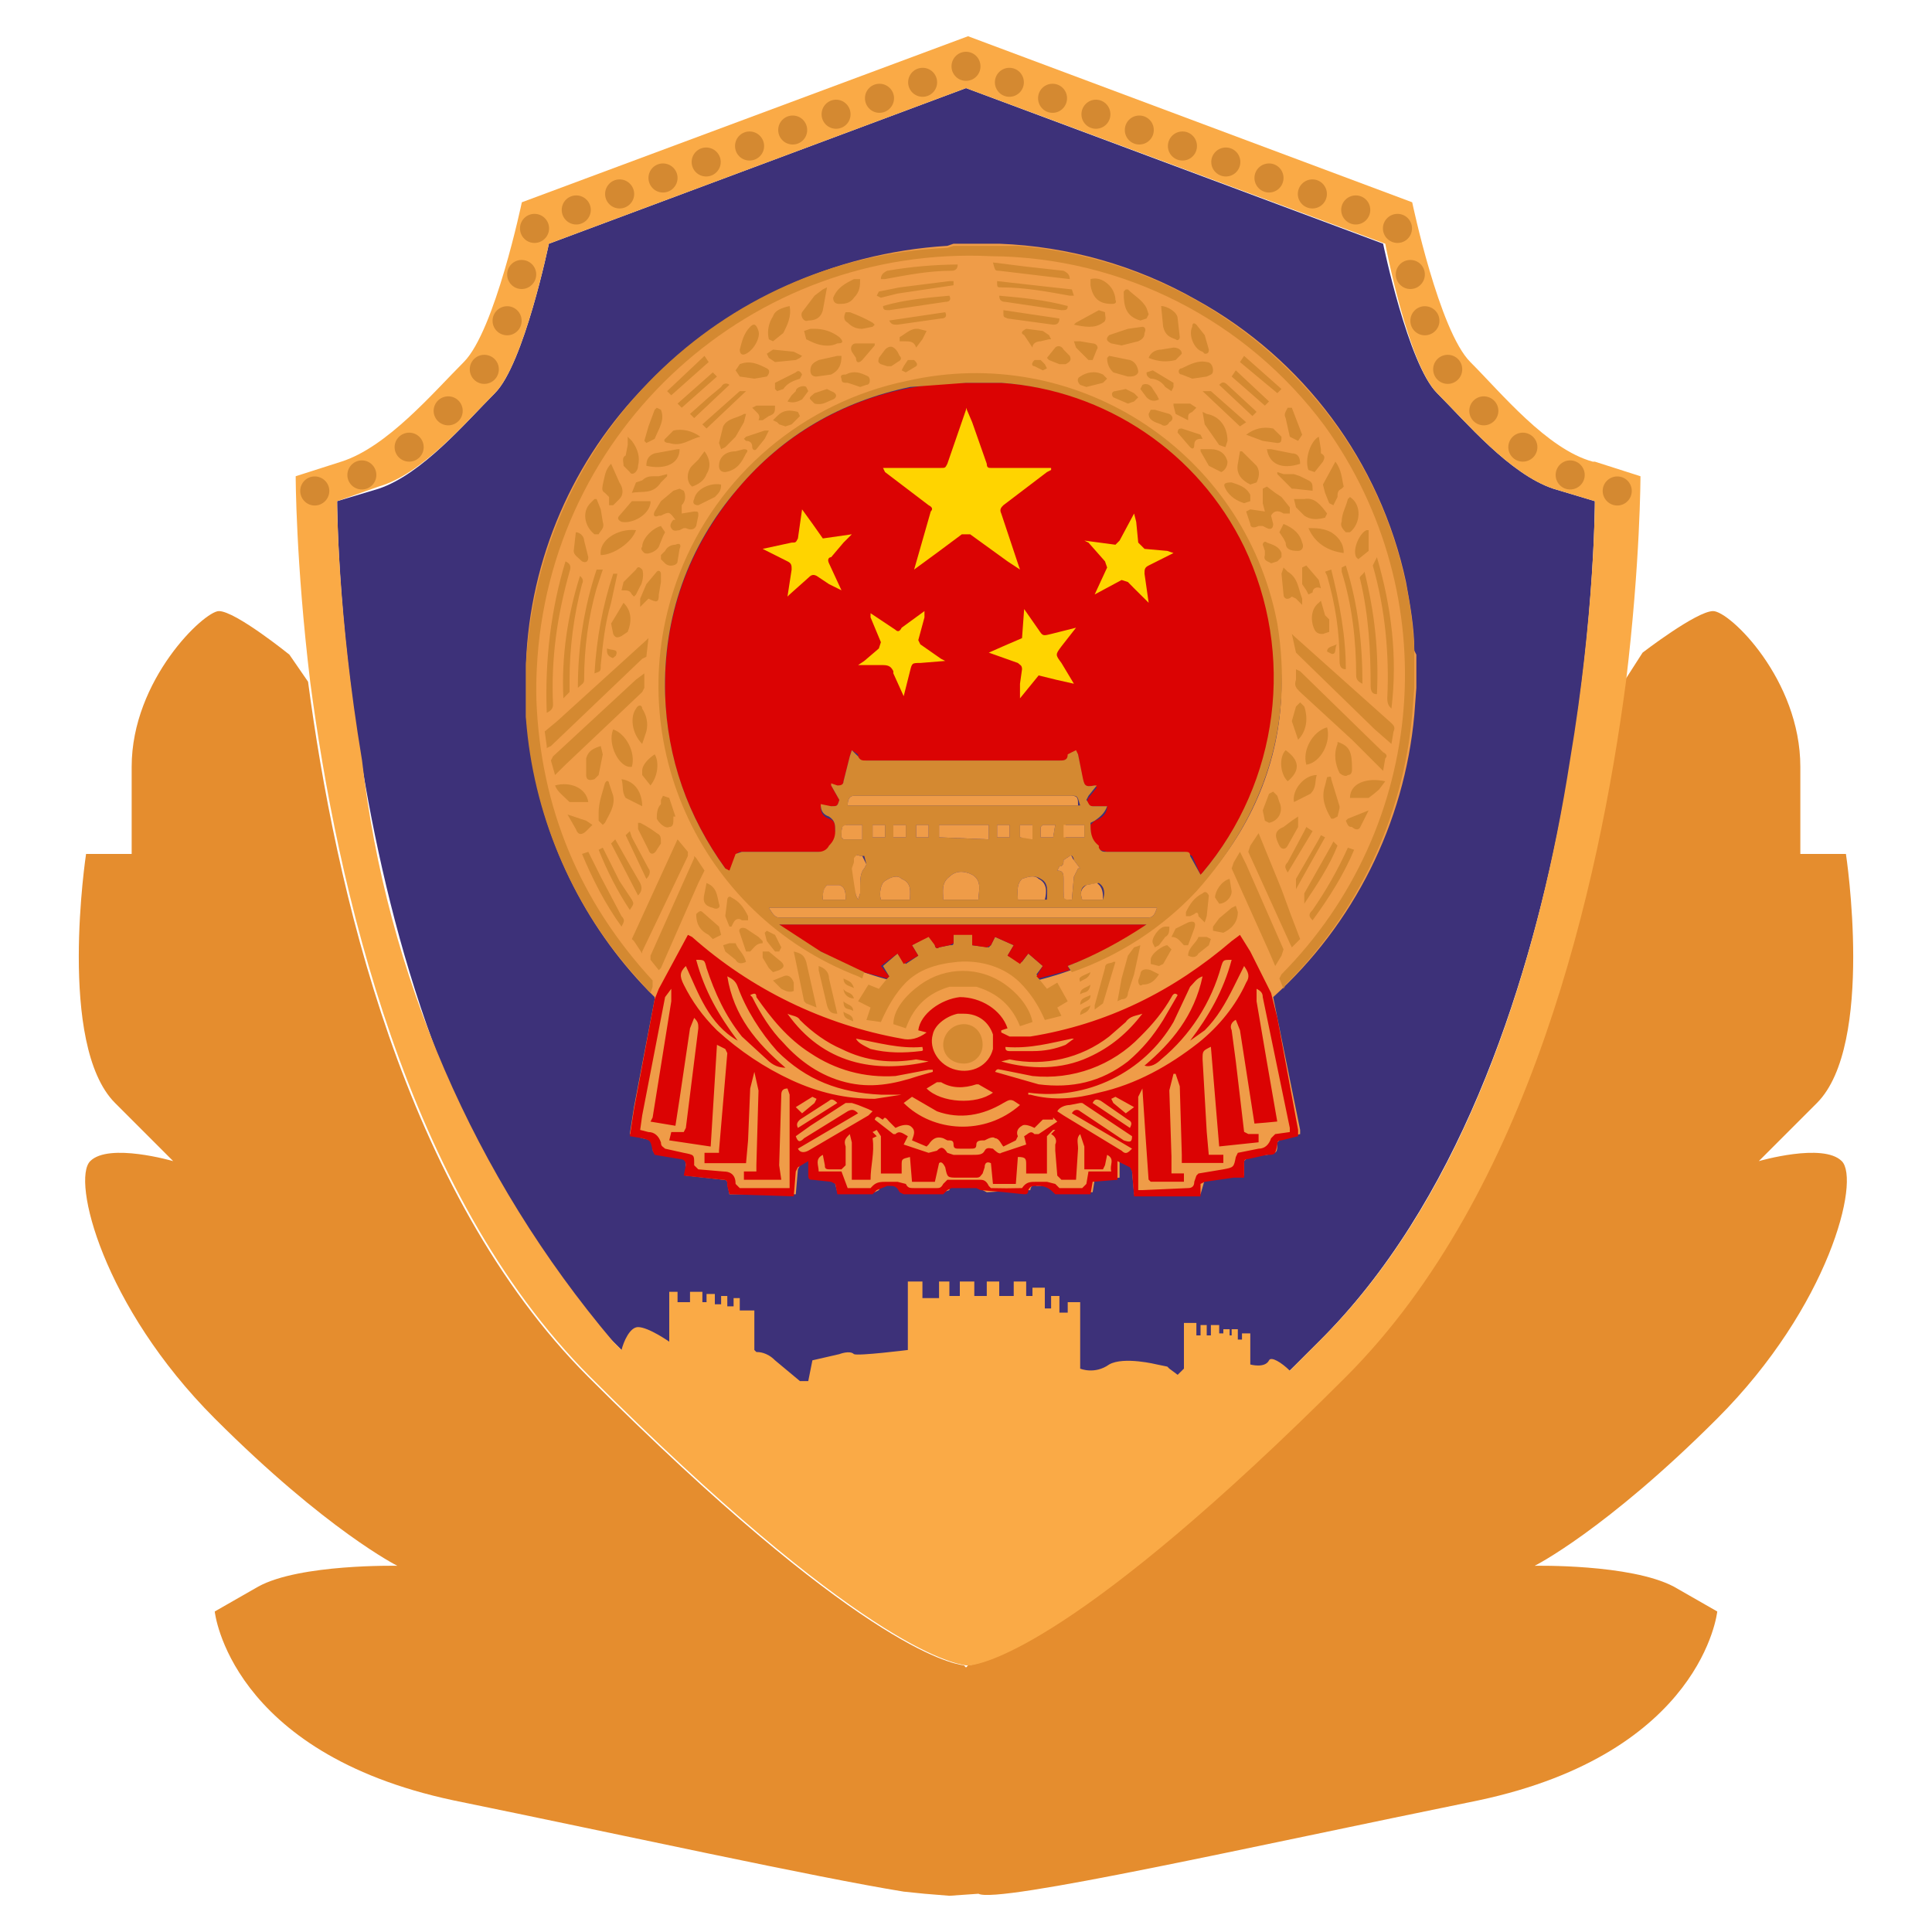 <?xml version="1.0" encoding="UTF-8"?>
<svg width="20px" height="20px" viewBox="0 0 20 20" version="1.1" xmlns="http://www.w3.org/2000/svg" xmlns:xlink="http://www.w3.org/1999/xlink">
    <title>警徽</title>
    <g id="警徽" stroke="none" stroke-width="1" fill="none" fill-rule="evenodd">
        <g id="国徽备份" transform="translate(0.5, 0)" fill-rule="nonzero">
            <path d="M15.58,5.059 C15.129,4.908 14.678,4.371 14.377,4.07 C14.076,3.77 13.818,2.523 13.818,2.523 L9.5,0.912 L5.182,2.523 C5.182,2.523 4.924,3.77 4.623,4.07 C4.322,4.371 3.871,4.908 3.42,5.059 L2.99,5.188 C2.99,5.188 2.99,11.053 5.848,13.889 C8.684,16.746 9.5,16.682 9.5,16.682 C9.5,16.682 10.316,16.746 13.152,13.889 C16.01,11.053 16.01,5.188 16.01,5.188 L15.58,5.059 Z" id="路径" fill="#3D3179"></path>
            <path d="M17.707,12.02 L18.309,11.418 C18.91,10.816 18.609,8.84 18.609,8.84 L18.137,8.84 L18.137,7.938 C18.137,7.035 17.406,6.326 17.234,6.326 C17.063,6.326 16.504,6.756 16.504,6.756 L16.311,7.057 C16.031,9.162 15.322,12.342 13.41,14.254 C10.639,17.025 9.672,17.219 9.521,17.24 L9.5,17.262 L9.479,17.24 C9.328,17.219 8.361,17.025 5.59,14.254 C3.678,12.342 2.969,9.162 2.689,7.057 L2.496,6.777 C2.496,6.777 1.938,6.326 1.766,6.326 C1.615,6.326 0.863,7.035 0.863,7.938 L0.863,8.84 L0.391,8.84 C0.391,8.84 0.09,10.816 0.691,11.418 L1.293,12.02 C1.293,12.02 0.627,11.826 0.434,12.02 C0.24,12.213 0.563,13.523 1.723,14.684 C2.883,15.844 3.613,16.209 3.613,16.209 C3.613,16.209 2.604,16.188 2.174,16.424 L1.723,16.682 C1.723,16.682 1.873,18.143 4.193,18.637 C5.977,19.002 7.932,19.432 8.855,19.582 L9.07,19.604 L9.328,19.625 L9.629,19.604 C9.822,19.711 12.486,19.109 14.807,18.637 C17.127,18.143 17.277,16.682 17.277,16.682 L16.826,16.424 C16.375,16.188 15.387,16.209 15.387,16.209 C15.387,16.209 16.117,15.844 17.277,14.684 C18.438,13.523 18.76,12.213 18.566,12.02 C18.373,11.826 17.707,12.02 17.707,12.02 Z" id="路径" fill="#E58D2E"></path>
            <path d="M15.988,4.779 C15.516,4.65 15.043,4.07 14.721,3.748 C14.398,3.426 14.119,2.094 14.119,2.094 L9.521,0.375 L4.902,2.094 C4.902,2.094 4.623,3.426 4.301,3.748 C3.979,4.07 3.506,4.629 3.033,4.779 L2.561,4.93 C2.561,4.93 2.561,5.811 2.711,7.057 C2.99,9.162 3.699,12.342 5.611,14.254 C8.383,17.025 9.35,17.219 9.5,17.24 L9.543,17.24 C9.693,17.219 10.66,17.025 13.432,14.254 C15.344,12.342 16.053,9.162 16.332,7.057 C16.482,5.811 16.482,4.93 16.482,4.93 L16.01,4.779 L15.988,4.779 Z M15.752,7.873 C15.451,9.807 14.742,12.32 13.152,13.889 L12.852,14.189 C12.766,14.104 12.658,14.039 12.637,14.082 C12.594,14.168 12.443,14.125 12.443,14.125 L12.443,13.803 L12.357,13.803 L12.357,13.867 L12.314,13.867 L12.314,13.76 L12.25,13.76 L12.25,13.824 L12.229,13.824 L12.229,13.76 L12.164,13.76 L12.164,13.803 L12.121,13.803 L12.121,13.717 L12.035,13.717 L12.035,13.824 L11.992,13.824 L11.992,13.717 L11.928,13.717 L11.928,13.824 L11.885,13.824 L11.885,13.695 L11.756,13.695 L11.756,14.168 L11.691,14.232 L11.605,14.168 L11.584,14.147 L11.477,14.125 C11.477,14.125 11.133,14.039 10.982,14.125 C10.832,14.232 10.682,14.168 10.682,14.168 L10.682,13.48 L10.553,13.48 L10.553,13.588 L10.467,13.588 L10.467,13.416 L10.381,13.416 L10.381,13.545 L10.316,13.545 L10.316,13.33 L10.188,13.33 L10.188,13.416 L10.123,13.416 L10.123,13.266 L9.994,13.266 L9.994,13.416 L9.844,13.416 L9.844,13.266 L9.715,13.266 L9.715,13.416 L9.586,13.416 L9.586,13.266 L9.436,13.266 L9.436,13.416 L9.328,13.416 L9.328,13.266 L9.221,13.266 L9.221,13.438 L9.049,13.438 L9.049,13.266 L8.898,13.266 L8.898,13.975 C8.898,13.975 8.383,14.039 8.34,14.018 C8.297,13.975 8.189,14.018 8.189,14.018 L7.91,14.082 L7.867,14.297 L7.781,14.297 L7.523,14.082 C7.438,13.996 7.352,13.996 7.33,13.996 L7.309,13.975 L7.309,13.566 L7.158,13.566 L7.158,13.438 L7.094,13.438 L7.094,13.523 L7.029,13.523 L7.029,13.416 L6.965,13.416 L6.965,13.502 L6.9,13.502 L6.9,13.395 L6.814,13.395 L6.814,13.48 L6.771,13.48 L6.771,13.373 L6.643,13.373 L6.643,13.48 L6.514,13.48 L6.514,13.373 L6.428,13.373 L6.428,13.889 C6.428,13.889 6.213,13.738 6.105,13.738 C6.02,13.738 5.955,13.889 5.934,13.975 L5.848,13.889 L5.848,13.889 C4.406,12.184 3.501,10.091 3.248,7.873 C2.99,6.326 2.99,5.188 2.99,5.188 L3.42,5.037 C3.871,4.908 4.322,4.371 4.623,4.07 C4.924,3.77 5.182,2.523 5.182,2.523 L9.5,0.912 L13.84,2.523 C13.84,2.523 14.076,3.77 14.377,4.07 C14.678,4.371 15.129,4.908 15.58,5.059 L16.01,5.188 C16.01,5.188 16.01,6.348 15.752,7.873 L15.752,7.873 Z" id="形状" fill="#FAAA46"></path>
            <path d="M9.35,0.687 L9.35,0.687 C9.35,0.77 9.417,0.837 9.5,0.837 C9.583,0.837 9.65,0.77 9.65,0.687 L9.65,0.687 C9.65,0.603 9.583,0.536 9.5,0.536 C9.417,0.536 9.35,0.603 9.35,0.687 L9.35,0.687 Z M8.901,0.852 L8.901,0.852 C8.901,0.935 8.968,1.002 9.051,1.002 C9.134,1.002 9.201,0.935 9.201,0.852 L9.201,0.852 C9.201,0.769 9.134,0.702 9.051,0.702 C8.968,0.702 8.901,0.769 8.901,0.852 L8.901,0.852 Z M8.454,1.017 L8.454,1.017 C8.454,1.1 8.521,1.168 8.604,1.168 C8.687,1.168 8.755,1.1 8.755,1.017 L8.755,1.017 C8.755,0.934 8.687,0.867 8.604,0.867 C8.521,0.867 8.454,0.934 8.454,1.017 L8.454,1.017 Z M8.005,1.183 L8.005,1.183 C8.005,1.266 8.072,1.333 8.155,1.333 C8.238,1.333 8.305,1.266 8.305,1.183 L8.305,1.183 C8.305,1.1 8.238,1.032 8.155,1.032 C8.072,1.032 8.005,1.1 8.005,1.183 L8.005,1.183 Z M7.556,1.346 L7.556,1.346 C7.556,1.429 7.623,1.496 7.706,1.496 C7.789,1.496 7.856,1.429 7.856,1.346 L7.856,1.346 C7.856,1.263 7.789,1.196 7.706,1.196 C7.623,1.196 7.556,1.263 7.556,1.346 L7.556,1.346 Z M7.109,1.512 L7.109,1.512 C7.109,1.595 7.176,1.662 7.259,1.662 C7.342,1.662 7.41,1.595 7.41,1.512 L7.41,1.512 C7.41,1.428 7.342,1.361 7.259,1.361 C7.176,1.361 7.109,1.428 7.109,1.512 L7.109,1.512 Z M6.66,1.677 L6.66,1.677 C6.66,1.76 6.727,1.827 6.81,1.827 C6.893,1.827 6.961,1.76 6.961,1.677 L6.961,1.677 C6.961,1.594 6.893,1.527 6.81,1.527 C6.727,1.527 6.66,1.594 6.66,1.677 L6.66,1.677 Z M6.213,1.842 L6.213,1.842 C6.213,1.925 6.28,1.993 6.363,1.993 C6.446,1.993 6.514,1.925 6.514,1.842 L6.514,1.842 C6.514,1.759 6.446,1.692 6.363,1.692 C6.28,1.692 6.213,1.759 6.213,1.842 L6.213,1.842 Z M5.764,2.008 L5.764,2.008 C5.764,2.091 5.831,2.158 5.914,2.158 C5.997,2.158 6.065,2.091 6.065,2.008 L6.065,2.008 C6.065,1.925 5.997,1.857 5.914,1.857 C5.831,1.857 5.764,1.925 5.764,2.008 L5.764,2.008 Z M5.315,2.173 L5.315,2.173 C5.315,2.256 5.382,2.324 5.465,2.324 C5.548,2.324 5.616,2.256 5.616,2.173 L5.616,2.173 C5.616,2.09 5.548,2.023 5.465,2.023 C5.382,2.023 5.315,2.09 5.315,2.173 L5.315,2.173 Z M4.883,2.364 L4.883,2.364 C4.883,2.448 4.95,2.515 5.033,2.515 C5.116,2.515 5.184,2.448 5.184,2.364 L5.184,2.364 C5.184,2.281 5.116,2.214 5.033,2.214 C4.95,2.214 4.883,2.281 4.883,2.364 L4.883,2.364 Z M3.989,4.253 L3.989,4.253 C3.989,4.336 4.057,4.403 4.14,4.403 C4.223,4.403 4.29,4.336 4.29,4.253 L4.29,4.253 C4.29,4.17 4.223,4.103 4.14,4.103 C4.057,4.103 3.989,4.17 3.989,4.253 L3.989,4.253 Z M4.363,3.823 L4.363,3.823 C4.363,3.906 4.43,3.974 4.513,3.974 C4.597,3.974 4.664,3.906 4.664,3.823 L4.664,3.823 C4.664,3.74 4.597,3.673 4.513,3.673 C4.43,3.673 4.363,3.74 4.363,3.823 L4.363,3.823 Z M3.096,4.917 L3.096,4.917 C3.096,5 3.163,5.067 3.246,5.067 C3.329,5.067 3.396,5 3.396,4.917 L3.396,4.917 C3.396,4.834 3.329,4.766 3.246,4.766 C3.163,4.766 3.096,4.834 3.096,4.917 L3.096,4.917 Z M2.608,5.082 L2.608,5.082 C2.608,5.165 2.675,5.233 2.758,5.233 C2.841,5.233 2.909,5.165 2.909,5.082 L2.909,5.082 C2.909,4.999 2.841,4.932 2.758,4.932 C2.675,4.932 2.608,4.999 2.608,5.082 L2.608,5.082 Z M3.585,4.629 L3.585,4.629 C3.585,4.712 3.653,4.779 3.736,4.779 C3.819,4.779 3.886,4.712 3.886,4.629 L3.886,4.629 C3.886,4.546 3.819,4.479 3.736,4.479 C3.653,4.479 3.585,4.546 3.585,4.629 L3.585,4.629 Z M4.599,3.321 L4.599,3.321 C4.599,3.404 4.667,3.471 4.75,3.471 C4.833,3.471 4.9,3.404 4.9,3.321 L4.9,3.321 C4.9,3.237 4.833,3.17 4.75,3.17 C4.667,3.17 4.599,3.237 4.599,3.321 L4.599,3.321 Z M4.75,2.841 L4.75,2.841 C4.75,2.924 4.817,2.992 4.9,2.992 C4.983,2.992 5.051,2.924 5.051,2.841 L5.051,2.841 C5.051,2.758 4.983,2.691 4.9,2.691 C4.817,2.691 4.75,2.758 4.75,2.841 L4.75,2.841 Z M9.799,0.852 L9.799,0.852 C9.799,0.935 9.866,1.002 9.949,1.002 C10.032,1.002 10.099,0.935 10.099,0.852 L10.099,0.852 C10.099,0.769 10.032,0.702 9.949,0.702 C9.866,0.702 9.799,0.769 9.799,0.852 L9.799,0.852 Z M10.246,1.017 L10.246,1.017 C10.246,1.1 10.313,1.168 10.396,1.168 C10.479,1.168 10.546,1.1 10.546,1.017 L10.546,1.017 C10.546,0.934 10.479,0.867 10.396,0.867 C10.313,0.867 10.246,0.934 10.246,1.017 L10.246,1.017 Z M10.695,1.183 L10.695,1.183 C10.695,1.266 10.762,1.333 10.845,1.333 C10.928,1.333 10.995,1.266 10.995,1.183 L10.995,1.183 C10.995,1.1 10.928,1.032 10.845,1.032 C10.762,1.032 10.695,1.1 10.695,1.183 L10.695,1.183 Z M11.144,1.346 L11.144,1.346 C11.144,1.429 11.211,1.496 11.294,1.496 C11.377,1.496 11.444,1.429 11.444,1.346 L11.444,1.346 C11.444,1.263 11.377,1.196 11.294,1.196 C11.211,1.196 11.144,1.263 11.144,1.346 L11.144,1.346 Z M11.59,1.512 L11.59,1.512 C11.59,1.595 11.658,1.662 11.741,1.662 C11.824,1.662 11.891,1.595 11.891,1.512 L11.891,1.512 C11.891,1.428 11.824,1.361 11.741,1.361 C11.658,1.361 11.59,1.428 11.59,1.512 L11.59,1.512 Z M12.039,1.677 L12.039,1.677 C12.039,1.76 12.107,1.827 12.19,1.827 C12.273,1.827 12.34,1.76 12.34,1.677 L12.34,1.677 C12.34,1.594 12.273,1.527 12.19,1.527 C12.107,1.527 12.039,1.594 12.039,1.677 L12.039,1.677 Z M12.486,1.842 L12.486,1.842 C12.486,1.925 12.554,1.993 12.637,1.993 C12.72,1.993 12.787,1.925 12.787,1.842 L12.787,1.842 C12.787,1.759 12.72,1.692 12.637,1.692 C12.554,1.692 12.486,1.759 12.486,1.842 L12.486,1.842 Z M12.935,2.008 L12.935,2.008 C12.935,2.091 13.003,2.158 13.086,2.158 C13.169,2.158 13.236,2.091 13.236,2.008 L13.236,2.008 C13.236,1.925 13.169,1.857 13.086,1.857 C13.003,1.857 12.935,1.925 12.935,2.008 L12.935,2.008 Z M13.384,2.173 L13.384,2.173 C13.384,2.256 13.452,2.324 13.535,2.324 C13.618,2.324 13.685,2.256 13.685,2.173 L13.685,2.173 C13.685,2.09 13.618,2.023 13.535,2.023 C13.452,2.023 13.384,2.09 13.384,2.173 L13.384,2.173 Z M13.816,2.364 L13.816,2.364 C13.816,2.448 13.884,2.515 13.967,2.515 C14.05,2.515 14.117,2.448 14.117,2.364 L14.117,2.364 C14.117,2.281 14.05,2.214 13.967,2.214 C13.884,2.214 13.816,2.281 13.816,2.364 L13.816,2.364 Z M14.71,4.253 L14.71,4.253 C14.71,4.336 14.777,4.403 14.86,4.403 C14.943,4.403 15.011,4.336 15.011,4.253 L15.011,4.253 C15.011,4.17 14.943,4.103 14.86,4.103 C14.777,4.103 14.71,4.17 14.71,4.253 L14.71,4.253 Z M14.336,3.823 L14.336,3.823 C14.336,3.906 14.403,3.974 14.487,3.974 C14.57,3.974 14.637,3.906 14.637,3.823 L14.637,3.823 C14.637,3.74 14.57,3.673 14.487,3.673 C14.403,3.673 14.336,3.74 14.336,3.823 L14.336,3.823 Z M15.604,4.917 L15.604,4.917 C15.604,5 15.671,5.067 15.754,5.067 C15.837,5.067 15.905,5 15.905,4.917 L15.905,4.917 C15.905,4.834 15.837,4.766 15.754,4.766 C15.671,4.766 15.604,4.834 15.604,4.917 L15.604,4.917 Z M16.091,5.082 L16.091,5.082 C16.091,5.165 16.159,5.233 16.242,5.233 C16.325,5.233 16.392,5.165 16.392,5.082 L16.392,5.082 C16.392,4.999 16.325,4.932 16.242,4.932 C16.159,4.932 16.091,4.999 16.091,5.082 L16.091,5.082 Z M15.114,4.629 L15.114,4.629 C15.114,4.712 15.181,4.779 15.264,4.779 C15.347,4.779 15.415,4.712 15.415,4.629 L15.415,4.629 C15.415,4.546 15.347,4.479 15.264,4.479 C15.181,4.479 15.114,4.546 15.114,4.629 L15.114,4.629 Z M14.1,3.321 L14.1,3.321 C14.1,3.404 14.167,3.471 14.25,3.471 C14.333,3.471 14.401,3.404 14.401,3.321 L14.401,3.321 C14.401,3.237 14.333,3.17 14.25,3.17 C14.167,3.17 14.1,3.237 14.1,3.321 L14.1,3.321 Z M13.949,2.841 L13.949,2.841 C13.949,2.924 14.017,2.992 14.1,2.992 C14.183,2.992 14.25,2.924 14.25,2.841 L14.25,2.841 C14.25,2.758 14.183,2.691 14.1,2.691 C14.017,2.691 13.949,2.758 13.949,2.841 L13.949,2.841 Z" id="形状" fill="#D48931"></path>
            <path d="M14.141,6.734 C14.141,6.498 14.098,6.262 14.055,6.025 L14.055,6.025 C13.789,4.783 12.997,3.717 11.885,3.104 L11.885,3.104 C11.261,2.749 10.561,2.55 9.844,2.523 L9.371,2.523 L9.307,2.545 L9.307,2.545 C8.125,2.618 7.013,3.131 6.191,3.984 L6.191,3.984 C5.432,4.755 4.987,5.782 4.945,6.863 L4.945,7.422 L4.988,7.744 L4.988,7.744 C5.117,8.691 5.546,9.573 6.213,10.258 L6.234,10.279 L6.277,10.322 L6.277,10.344 L6.063,11.461 L6.02,11.74 L6.148,11.783 C6.256,11.805 6.256,11.805 6.256,11.891 C6.256,11.934 6.277,11.934 6.299,11.934 L6.535,11.977 C6.578,11.998 6.6,11.998 6.6,12.063 L6.6,12.17 L6.986,12.213 C7.029,12.213 7.029,12.234 7.029,12.256 L7.051,12.363 L7.738,12.363 L7.76,12.105 L7.781,12.063 L7.889,11.998 L7.889,12.148 C7.889,12.191 7.889,12.191 7.932,12.191 L8.125,12.213 L8.146,12.256 L8.168,12.342 L8.555,12.342 L8.598,12.32 C8.619,12.277 8.641,12.256 8.684,12.256 L8.727,12.256 C8.77,12.256 8.813,12.277 8.813,12.32 L8.855,12.342 L9.264,12.342 L9.328,12.32 C9.328,12.277 9.35,12.277 9.371,12.277 L9.607,12.277 C9.629,12.277 9.65,12.277 9.672,12.32 L9.715,12.342 L9.715,12.342 C9.865,12.332 10.016,12.325 10.166,12.32 C10.166,12.277 10.209,12.256 10.23,12.277 L10.273,12.277 C10.338,12.256 10.381,12.277 10.402,12.32 L10.445,12.342 L10.811,12.342 L10.832,12.213 L11.09,12.191 L11.09,11.998 L11.219,12.084 L11.219,12.127 L11.24,12.363 L11.928,12.363 L11.928,12.363 C11.942,12.313 11.956,12.263 11.971,12.213 L12.271,12.17 L12.379,12.17 L12.379,12.02 L12.422,11.977 L12.615,11.955 C12.723,11.934 12.723,11.934 12.723,11.826 L12.766,11.783 L12.959,11.74 L12.959,11.697 L12.723,10.537 L12.68,10.322 L12.68,10.322 C13.516,9.566 14.038,8.523 14.141,7.401 L14.162,7.121 L14.162,6.777 L14.141,6.735 L14.141,6.734 Z M10.23,10.15 C10.102,9.936 9.801,9.807 9.479,9.807 C9.156,9.807 8.877,9.936 8.727,10.15 C7.352,9.807 6.363,8.561 6.363,7.078 C6.363,5.316 7.803,3.92 9.564,3.92 C11.326,3.92 12.766,5.338 12.766,7.078 C12.766,8.561 11.648,9.807 10.23,10.15 Z" id="形状" fill="#EF9C48"></path>
            <path d="M7.051,12.363 L7.029,12.277 C7.029,12.234 7.029,12.213 6.986,12.213 L6.578,12.17 L6.6,12.063 C6.6,12.02 6.578,11.998 6.535,11.998 L6.277,11.955 L6.256,11.912 C6.234,11.805 6.234,11.805 6.148,11.783 L6.02,11.762 L6.063,11.482 L6.277,10.344 L6.32,10.236 L6.621,9.678 L6.664,9.699 L6.664,9.699 C7.277,10.243 8.028,10.608 8.834,10.752 C8.92,10.773 9.006,10.752 9.092,10.688 L9.006,10.666 C9.027,10.494 9.242,10.344 9.436,10.322 C9.65,10.322 9.865,10.451 9.93,10.645 L9.865,10.666 L9.865,10.688 L9.951,10.73 L10.166,10.73 C10.961,10.602 11.648,10.258 12.25,9.742 L12.336,9.678 L12.443,9.85 L12.658,10.279 L12.723,10.537 L12.938,11.697 L12.938,11.762 L12.766,11.805 C12.723,11.805 12.723,11.826 12.723,11.848 C12.701,11.955 12.701,11.955 12.615,11.955 L12.422,11.998 C12.379,11.998 12.379,12.02 12.379,12.041 L12.379,12.191 L12.272,12.191 L11.971,12.234 L11.928,12.256 L11.928,12.385 L11.24,12.385 L11.219,12.127 L11.197,12.084 L11.068,12.02 L11.068,12.213 L10.811,12.234 L10.789,12.363 L10.424,12.363 L10.402,12.342 C10.359,12.299 10.316,12.277 10.252,12.277 L10.23,12.277 C10.188,12.277 10.166,12.277 10.145,12.32 C10.145,12.363 10.123,12.363 10.102,12.363 L10.102,12.363 C9.951,12.346 9.801,12.332 9.65,12.32 L9.607,12.299 L9.35,12.299 L9.307,12.32 L9.264,12.363 L8.855,12.363 L8.813,12.342 C8.791,12.299 8.77,12.277 8.727,12.277 L8.684,12.277 L8.576,12.32 L8.533,12.363 L8.168,12.363 L8.147,12.256 L8.104,12.234 L7.91,12.213 C7.889,12.213 7.867,12.213 7.867,12.17 L7.867,12.02 L7.76,12.084 L7.738,12.127 L7.717,12.385 L7.051,12.363 L7.051,12.363 Z M11.326,11.268 L11.283,11.354 L11.283,12.32 L11.326,12.32 L11.799,12.299 C11.842,12.299 11.863,12.277 11.863,12.234 L11.885,12.17 L11.906,12.148 L12.164,12.105 C12.272,12.084 12.272,12.084 12.293,11.977 L12.314,11.934 L12.529,11.891 C12.594,11.891 12.637,11.848 12.658,11.783 L12.701,11.74 L12.852,11.719 L12.852,11.676 L12.572,10.322 C12.572,10.279 12.551,10.258 12.508,10.236 L12.508,10.365 L12.508,10.365 C12.578,10.78 12.649,11.195 12.722,11.61 L12.722,11.61 C12.644,11.618 12.565,11.625 12.486,11.631 L12.336,10.664 L12.293,10.557 C12.25,10.579 12.228,10.621 12.25,10.664 L12.293,10.987 L12.379,11.717 L12.422,11.739 L12.529,11.739 L12.529,11.825 L12.121,11.868 L12.035,10.836 C11.949,10.879 11.949,10.879 11.949,10.965 L11.992,11.717 L12.013,11.954 L12.164,11.954 L12.164,12.039 L11.734,12.039 L11.734,11.954 L11.713,11.245 L11.67,11.116 L11.648,11.116 L11.605,11.287 L11.627,11.975 L11.627,12.147 L11.756,12.147 L11.756,12.233 L11.412,12.233 L11.39,12.211 L11.39,12.211 C11.368,11.897 11.346,11.582 11.326,11.267 L11.326,11.268 Z M6.234,11.611 L6.256,11.568 L6.449,10.365 L6.449,10.236 L6.385,10.322 L6.148,11.547 L6.127,11.697 L6.213,11.719 C6.277,11.719 6.32,11.762 6.342,11.826 C6.342,11.869 6.363,11.869 6.385,11.891 L6.578,11.934 C6.686,11.955 6.686,11.955 6.686,12.041 L6.686,12.063 L6.729,12.105 L6.986,12.127 C7.072,12.127 7.115,12.17 7.115,12.256 L7.158,12.299 L7.674,12.299 L7.674,11.332 L7.652,11.268 C7.609,11.268 7.588,11.289 7.588,11.332 L7.566,12.063 L7.588,12.213 L7.201,12.213 L7.201,12.127 L7.33,12.127 L7.33,12.063 L7.352,11.289 L7.309,11.096 L7.266,11.268 L7.244,11.805 L7.223,12.041 L6.793,12.041 L6.793,11.934 L6.943,11.934 L6.943,11.912 L7.029,10.902 L7.008,10.859 L6.922,10.816 L6.857,11.869 L6.428,11.805 L6.449,11.719 L6.578,11.719 L6.6,11.676 L6.729,10.645 C6.729,10.602 6.729,10.58 6.686,10.537 L6.643,10.645 L6.535,11.375 L6.492,11.654 L6.234,11.611 Z M10.639,12.213 L10.488,12.213 L10.445,12.17 L10.424,11.912 L10.424,11.848 C10.445,11.805 10.424,11.762 10.381,11.74 L10.424,11.697 L10.402,11.697 L10.338,11.762 L10.338,12.148 L10.123,12.148 L10.123,12.063 C10.123,11.998 10.123,11.977 10.037,11.977 L10.016,12.256 L9.779,12.256 L9.758,12.041 C9.715,12.02 9.693,12.041 9.693,12.084 L9.672,12.148 C9.65,12.17 9.65,12.191 9.607,12.191 L9.414,12.191 C9.307,12.191 9.307,12.191 9.285,12.084 C9.264,12.041 9.242,12.02 9.221,12.041 L9.178,12.234 L8.941,12.234 L8.92,11.977 C8.834,11.998 8.834,11.998 8.834,12.063 L8.834,12.148 L8.619,12.148 L8.619,11.762 L8.576,11.697 L8.533,11.719 L8.576,11.762 L8.533,11.783 C8.555,11.934 8.512,12.063 8.512,12.213 L8.318,12.213 L8.318,11.826 L8.297,11.74 C8.254,11.783 8.232,11.805 8.254,11.869 L8.254,12.063 L8.211,12.105 L8.082,12.105 C8.039,12.105 8.039,12.084 8.039,12.063 L8.018,11.955 C7.932,11.998 7.975,12.063 7.975,12.127 L8.211,12.127 L8.211,12.127 C8.232,12.185 8.253,12.242 8.275,12.299 L8.512,12.299 L8.533,12.277 C8.576,12.234 8.619,12.234 8.684,12.234 L8.791,12.234 L8.877,12.256 C8.898,12.299 8.92,12.299 8.963,12.299 L9.199,12.299 C9.221,12.299 9.242,12.299 9.264,12.256 L9.307,12.213 L9.65,12.213 C9.693,12.213 9.715,12.234 9.736,12.277 L9.758,12.299 L9.758,12.299 C9.865,12.302 9.973,12.302 10.08,12.299 C10.123,12.234 10.166,12.234 10.23,12.234 L10.338,12.234 L10.424,12.256 L10.467,12.299 L10.703,12.299 L10.746,12.256 L10.768,12.127 L11.004,12.127 C10.982,12.062 11.047,11.998 10.961,11.955 L10.939,12.062 L10.918,12.105 L10.725,12.105 L10.725,11.869 L10.682,11.74 C10.639,11.783 10.66,11.826 10.66,11.891 L10.639,12.213 L10.639,12.213 Z M6.6,10 C6.535,10.064 6.535,10.107 6.578,10.193 C6.664,10.365 6.771,10.516 6.922,10.666 C7.158,10.881 7.416,11.053 7.695,11.182 C7.975,11.311 8.254,11.375 8.555,11.375 L8.834,11.332 L8.619,11.332 C8.189,11.311 7.846,11.182 7.545,10.881 C7.373,10.688 7.223,10.451 7.137,10.215 C7.115,10.15 7.072,10.129 7.029,10.107 C7.094,10.516 7.33,10.795 7.631,11.053 C7.566,11.053 7.502,11.031 7.438,10.967 L7.18,10.73 C7.008,10.516 6.9,10.279 6.814,10.021 C6.793,9.936 6.793,9.936 6.707,9.936 C6.793,10.258 6.943,10.516 7.137,10.773 C6.836,10.602 6.729,10.279 6.6,10 Z M10.145,11.311 L10.145,11.332 L10.166,11.332 C10.402,11.396 10.639,11.375 10.875,11.311 C11.262,11.225 11.605,11.031 11.906,10.795 C12.121,10.623 12.293,10.408 12.4,10.172 C12.443,10.107 12.422,10.064 12.379,10 L12.272,10.215 C12.186,10.387 12.1,10.537 11.971,10.666 L11.82,10.773 C12.014,10.516 12.164,10.258 12.25,9.936 C12.164,9.936 12.164,9.936 12.143,10 L12.143,10 C12.039,10.379 11.822,10.716 11.52,10.967 C11.477,11.01 11.412,11.053 11.348,11.031 C11.627,10.795 11.863,10.516 11.949,10.107 C11.885,10.129 11.863,10.172 11.82,10.215 L11.648,10.58 L11.648,10.58 C11.341,11.105 10.747,11.394 10.145,11.311 L10.145,11.311 Z M7.266,10.301 L7.287,10.322 C7.373,10.494 7.48,10.666 7.609,10.795 C7.781,10.988 7.996,11.139 8.254,11.203 C8.512,11.268 8.748,11.225 9.006,11.139 L9.156,11.096 L9.156,11.074 L9.113,11.074 L8.77,11.139 C8.447,11.16 8.146,11.074 7.889,10.902 C7.652,10.752 7.48,10.537 7.33,10.322 C7.33,10.279 7.309,10.279 7.266,10.301 Z M11.691,10.301 C11.67,10.279 11.648,10.279 11.627,10.322 C11.541,10.473 11.434,10.602 11.305,10.73 L11.305,10.73 C11.015,11.032 10.603,11.182 10.188,11.139 L9.865,11.074 C9.844,11.074 9.822,11.053 9.801,11.096 L10.252,11.225 C10.596,11.268 10.896,11.203 11.176,10.988 C11.326,10.859 11.434,10.73 11.541,10.559 L11.691,10.301 L11.691,10.301 Z M8.555,11.59 L8.748,11.74 L8.77,11.74 C8.813,11.697 8.855,11.74 8.898,11.762 L8.855,11.848 L9.113,11.934 L9.199,11.912 C9.242,11.869 9.264,11.869 9.307,11.934 L9.371,11.955 L9.564,11.955 C9.629,11.955 9.672,11.955 9.693,11.912 C9.715,11.869 9.758,11.891 9.779,11.891 C9.801,11.912 9.844,11.955 9.865,11.934 L10.123,11.848 L10.102,11.762 C10.145,11.74 10.166,11.697 10.209,11.74 L10.252,11.74 L10.445,11.611 L10.402,11.568 L10.402,11.59 L10.295,11.59 L10.209,11.676 C10.166,11.654 10.102,11.633 10.08,11.654 C10.037,11.676 10.016,11.719 10.037,11.762 L10.016,11.805 L9.887,11.869 C9.865,11.848 9.844,11.783 9.801,11.783 C9.779,11.762 9.736,11.783 9.693,11.805 C9.65,11.805 9.607,11.805 9.607,11.848 C9.607,11.891 9.586,11.891 9.543,11.891 L9.436,11.891 C9.393,11.891 9.371,11.891 9.371,11.848 C9.371,11.805 9.35,11.805 9.307,11.805 L9.264,11.783 C9.199,11.762 9.156,11.783 9.113,11.848 L9.092,11.869 L8.941,11.805 C8.963,11.74 8.984,11.697 8.92,11.654 C8.877,11.633 8.813,11.654 8.77,11.676 L8.705,11.611 C8.684,11.59 8.662,11.547 8.641,11.59 C8.619,11.59 8.576,11.525 8.555,11.59 Z M9.479,10.494 L9.414,10.494 C9.307,10.516 9.178,10.602 9.156,10.709 C9.113,10.859 9.221,11.031 9.393,11.074 C9.564,11.117 9.736,11.031 9.779,10.859 L9.779,10.709 C9.736,10.58 9.629,10.494 9.479,10.494 Z M10.059,11.439 L9.994,11.396 C9.951,11.375 9.93,11.396 9.887,11.418 C9.672,11.547 9.436,11.59 9.199,11.504 L8.941,11.354 L8.855,11.418 C9.156,11.719 9.693,11.762 10.059,11.439 Z M7.76,11.891 C7.781,11.934 7.824,11.934 7.867,11.912 L8.49,11.547 L8.533,11.504 L8.49,11.482 L8.383,11.439 L8.318,11.418 L8.254,11.418 L7.889,11.654 L7.738,11.762 C7.76,11.826 7.781,11.826 7.824,11.783 L8.275,11.504 C8.318,11.482 8.34,11.482 8.383,11.525 L7.76,11.891 Z M11.219,11.891 L10.596,11.525 C10.617,11.482 10.66,11.482 10.682,11.504 L11.133,11.805 C11.197,11.826 11.219,11.826 11.219,11.762 L10.703,11.418 L10.682,11.418 L10.574,11.439 C10.531,11.439 10.467,11.461 10.445,11.504 L10.51,11.547 L11.111,11.912 C11.154,11.955 11.176,11.934 11.219,11.891 Z M9.865,10.988 C10.166,11.074 10.488,11.074 10.768,10.945 C11.004,10.838 11.176,10.688 11.326,10.494 C11.262,10.516 11.197,10.516 11.154,10.58 L10.982,10.73 L10.982,10.73 C10.69,10.956 10.313,11.042 9.951,10.967 L9.865,10.988 L9.865,10.988 Z M9.113,10.988 L8.984,10.967 C8.727,11.01 8.469,10.988 8.211,10.859 C8.061,10.795 7.91,10.688 7.781,10.559 C7.76,10.516 7.695,10.516 7.652,10.494 C8.018,11.01 8.555,11.117 9.113,10.988 Z M9.092,11.268 C9.242,11.418 9.607,11.439 9.779,11.311 L9.629,11.225 L9.607,11.225 C9.479,11.268 9.35,11.268 9.242,11.203 L9.199,11.203 L9.092,11.268 Z M10.617,10.752 L10.596,10.752 C10.381,10.795 10.166,10.859 9.908,10.838 C9.908,10.859 9.908,10.881 9.951,10.881 L10.188,10.881 C10.316,10.881 10.424,10.859 10.531,10.816 L10.617,10.752 Z M8.361,10.752 C8.383,10.795 8.426,10.816 8.512,10.859 C8.684,10.902 8.855,10.902 9.027,10.881 C9.07,10.881 9.049,10.859 9.049,10.838 C8.813,10.859 8.598,10.795 8.361,10.752 Z M10.811,11.418 L11.197,11.676 C11.219,11.633 11.219,11.611 11.176,11.59 L10.896,11.396 C10.854,11.375 10.832,11.375 10.811,11.418 Z M7.76,11.676 L8.168,11.418 C8.125,11.375 8.104,11.375 8.082,11.396 L7.781,11.59 C7.76,11.611 7.738,11.633 7.76,11.676 Z M11.24,11.461 L11.047,11.354 L11.004,11.375 L11.025,11.418 L11.154,11.525 L11.24,11.461 Z M7.803,11.525 L7.932,11.418 L7.953,11.375 L7.91,11.354 L7.738,11.461 L7.803,11.525 Z" id="形状" fill="#DB0303"></path>
            <path d="M9.844,2.545 L10.037,2.545 L10.037,2.545 C11.207,2.64 12.293,3.187 13.066,4.07 L13.066,4.07 C13.718,4.81 14.097,5.75 14.141,6.734 L14.141,7.121 L14.119,7.4 L14.119,7.4 C14.024,8.456 13.56,9.445 12.809,10.193 L12.787,10.236 L12.744,10.129 L12.766,10.086 L12.766,10.086 C14.281,8.559 14.472,6.161 13.217,4.414 L13.217,4.414 C12.405,3.315 11.124,2.662 9.758,2.652 L9.758,2.652 C7.281,2.533 5.176,4.444 5.057,6.921 C5.051,7.031 5.05,7.14 5.053,7.25 C5.096,8.367 5.504,9.334 6.256,10.15 L6.256,10.215 L6.234,10.279 L6.041,10.064 L6.041,10.064 C5.403,9.332 5.019,8.412 4.945,7.443 L4.945,6.885 L4.945,6.885 C5.065,4.535 6.956,2.663 9.307,2.566 L9.371,2.545 L9.844,2.545 L9.844,2.545 Z" id="路径" fill="#D48931"></path>
            <path d="M10.553,10.365 L10.445,10.172 L10.338,10.236 L10.252,10.129 L10.23,10.086 L10.295,10 L10.145,9.871 L10.08,9.957 L9.93,9.893 L9.994,9.785 L9.801,9.699 L9.758,9.785 L9.736,9.807 L9.564,9.785 L9.564,9.656 L9.371,9.656 L9.371,9.742 C9.371,9.785 9.371,9.785 9.328,9.785 L9.221,9.807 C9.199,9.828 9.178,9.807 9.178,9.785 L9.135,9.678 L8.941,9.785 L9.006,9.893 L8.877,9.979 L8.791,9.871 L8.641,10 L8.705,10.107 L8.684,10.129 L8.598,10.236 L8.49,10.193 L8.383,10.365 L8.512,10.43 L8.469,10.559 L8.619,10.58 C8.684,10.43 8.77,10.279 8.877,10.172 C9.006,10.043 9.178,9.979 9.414,9.957 C9.672,9.936 9.908,10.021 10.059,10.172 C10.166,10.279 10.252,10.408 10.316,10.559 L10.488,10.516 L10.445,10.43 L10.553,10.365 Z" id="路径" fill="#D48931"></path>
            <path d="M9.908,10.193 L9.908,10.193 C9.645,10.003 9.29,10.003 9.027,10.193 C8.877,10.301 8.748,10.451 8.748,10.602 L8.877,10.645 C8.963,10.408 9.113,10.279 9.328,10.215 L9.607,10.215 C9.822,10.279 9.973,10.408 10.059,10.623 L10.188,10.58 C10.166,10.451 10.059,10.301 9.908,10.193 L9.908,10.193 Z M5.16,7.744 L5.16,7.723 L5.139,7.572 L5.268,7.465 L6.191,6.627 L6.213,6.605 L6.191,6.799 L6.148,6.82 L5.203,7.723 L5.16,7.744 Z M13.904,7.701 L13.732,7.551 L13.732,7.551 C13.46,7.286 13.188,7.021 12.916,6.756 L12.873,6.562 L12.895,6.584 L13.904,7.486 C13.926,7.508 13.947,7.529 13.926,7.572 L13.904,7.701 L13.904,7.701 Z M5.246,8.023 L5.203,7.873 L5.225,7.83 L6.084,7.035 L6.17,6.971 L6.17,7.121 L6.148,7.164 L5.354,7.916 L5.246,8.023 Z M13.818,7.98 L13.496,7.658 L12.959,7.164 C12.916,7.121 12.895,7.1 12.916,7.035 L12.916,6.928 L12.959,6.949 L13.818,7.787 C13.861,7.809 13.861,7.83 13.84,7.852 L13.818,7.98 Z M6.148,9.871 L6.063,9.742 L6.041,9.721 L6.514,8.689 L6.621,8.818 L6.621,8.861 L6.148,9.85 L6.148,9.871 Z M6.686,8.861 L6.707,8.883 L6.793,9.012 L6.729,9.141 L6.342,10.021 L6.32,10.043 L6.234,9.936 L6.234,9.893 L6.686,8.883 L6.686,8.861 Z M12.529,8.625 L12.766,9.205 L12.766,9.205 C12.828,9.378 12.892,9.55 12.959,9.721 L12.873,9.807 L12.852,9.764 L12.422,8.818 L12.443,8.754 L12.529,8.625 L12.529,8.625 Z M12.701,10 L12.637,9.85 L12.25,8.99 L12.272,8.926 L12.336,8.818 L12.4,8.947 L12.787,9.828 L12.766,9.893 L12.701,10 Z M5.354,5.811 C5.396,5.832 5.418,5.854 5.396,5.918 C5.268,6.369 5.203,6.82 5.225,7.293 C5.225,7.336 5.203,7.357 5.16,7.379 C5.139,6.842 5.203,6.305 5.354,5.811 Z M13.754,5.768 C13.904,6.283 13.969,6.799 13.904,7.336 C13.883,7.314 13.861,7.293 13.861,7.229 C13.883,6.777 13.84,6.305 13.711,5.854 L13.754,5.768 Z M6.492,5.381 C6.428,5.295 6.428,5.295 6.342,5.338 L6.32,5.338 C6.277,5.359 6.256,5.338 6.277,5.295 L6.342,5.188 L6.471,5.08 L6.535,5.059 L6.578,5.08 C6.6,5.123 6.6,5.188 6.557,5.23 L6.557,5.316 L6.686,5.295 C6.729,5.295 6.729,5.295 6.729,5.338 L6.707,5.445 C6.686,5.488 6.643,5.488 6.6,5.467 L6.578,5.467 L6.535,5.488 C6.514,5.488 6.471,5.51 6.449,5.467 C6.428,5.445 6.449,5.402 6.471,5.381 L6.492,5.381 Z M12.658,5.338 L12.68,5.424 C12.68,5.467 12.658,5.488 12.615,5.467 L12.572,5.445 L12.529,5.445 C12.486,5.467 12.443,5.467 12.443,5.424 L12.4,5.295 L12.443,5.273 L12.594,5.295 L12.572,5.209 L12.572,5.059 L12.615,5.037 L12.701,5.102 L12.766,5.145 L12.852,5.252 L12.852,5.316 L12.787,5.316 C12.723,5.273 12.68,5.295 12.658,5.338 Z M5.504,5.961 C5.525,5.982 5.547,6.004 5.525,6.047 C5.439,6.369 5.396,6.713 5.396,7.035 L5.396,7.164 L5.332,7.229 C5.311,6.799 5.375,6.369 5.504,5.961 Z M13.625,5.918 C13.732,6.348 13.775,6.756 13.754,7.186 C13.711,7.186 13.689,7.164 13.689,7.1 C13.689,6.734 13.668,6.369 13.582,6.004 C13.561,5.961 13.604,5.961 13.625,5.918 Z M5.482,7.121 C5.482,6.691 5.547,6.283 5.676,5.896 L5.74,5.896 L5.676,6.09 C5.59,6.391 5.547,6.713 5.547,7.035 C5.547,7.078 5.525,7.078 5.482,7.121 Z M13.389,5.875 L13.432,5.854 C13.561,6.262 13.604,6.67 13.604,7.078 C13.561,7.057 13.539,7.035 13.539,6.992 C13.539,6.627 13.496,6.262 13.389,5.918 L13.389,5.875 Z M5.654,6.971 C5.676,6.605 5.74,6.262 5.848,5.939 L5.891,5.939 L5.826,6.24 C5.762,6.455 5.74,6.67 5.719,6.885 C5.719,6.949 5.719,6.949 5.654,6.971 Z M13.217,5.918 L13.281,5.896 C13.367,6.24 13.432,6.584 13.432,6.928 C13.389,6.928 13.367,6.906 13.367,6.842 C13.367,6.541 13.324,6.262 13.238,5.961 L13.217,5.918 Z M5.826,4.801 L5.912,4.994 C5.955,5.059 5.955,5.123 5.912,5.166 L5.848,5.23 L5.805,5.23 L5.805,5.145 L5.762,5.102 C5.719,5.08 5.74,5.037 5.74,5.016 C5.762,4.93 5.762,4.865 5.826,4.801 Z M5.59,8.818 L5.719,9.076 L5.934,9.484 C5.977,9.527 5.955,9.549 5.934,9.592 C5.762,9.355 5.633,9.098 5.525,8.84 L5.59,8.818 Z M13.453,8.775 L13.518,8.797 C13.41,9.055 13.26,9.291 13.088,9.527 C13.045,9.484 13.045,9.463 13.088,9.42 L13.088,9.42 C13.229,9.216 13.351,9.001 13.453,8.775 L13.453,8.775 Z M13.324,4.779 C13.389,4.865 13.389,4.951 13.41,5.037 L13.389,5.059 C13.346,5.08 13.346,5.102 13.346,5.145 L13.324,5.188 L13.303,5.23 L13.26,5.209 L13.217,5.102 L13.195,5.016 L13.324,4.779 Z M7.953,10.43 L7.846,10.387 L7.824,10.365 L7.717,9.85 C7.803,9.871 7.824,9.893 7.846,9.957 L7.953,10.43 Z M11.068,10.365 L11.111,10.129 L11.176,9.893 L11.24,9.807 L11.305,9.785 L11.24,10.086 L11.176,10.279 C11.176,10.322 11.154,10.344 11.111,10.344 L11.068,10.365 Z M9.414,2.738 C9.414,2.781 9.393,2.803 9.35,2.803 C9.113,2.803 8.898,2.846 8.662,2.889 L8.619,2.889 C8.619,2.846 8.641,2.824 8.684,2.803 L8.684,2.803 C8.925,2.761 9.169,2.74 9.414,2.738 L9.414,2.738 Z M9.779,2.717 L10.123,2.76 L10.51,2.803 C10.553,2.824 10.574,2.846 10.574,2.889 L10.381,2.867 L9.844,2.803 C9.801,2.803 9.801,2.803 9.779,2.717 Z M7.932,3.404 C8.018,3.404 8.104,3.426 8.189,3.49 C8.232,3.533 8.232,3.555 8.168,3.555 C8.082,3.598 7.975,3.576 7.889,3.533 L7.846,3.512 L7.824,3.426 L7.889,3.404 L7.932,3.404 Z M11.111,3.576 L11.004,3.555 C10.961,3.533 10.939,3.512 10.982,3.469 L11.176,3.404 L11.326,3.383 C11.348,3.383 11.369,3.404 11.348,3.447 C11.348,3.49 11.326,3.512 11.283,3.533 L11.111,3.576 Z M11.52,3.168 C11.584,3.168 11.691,3.232 11.691,3.297 L11.713,3.49 C11.713,3.512 11.691,3.533 11.67,3.512 C11.605,3.49 11.563,3.469 11.541,3.383 L11.52,3.168 Z M7.674,3.168 C7.695,3.275 7.652,3.361 7.609,3.447 L7.502,3.533 L7.459,3.512 C7.438,3.426 7.459,3.34 7.502,3.275 C7.523,3.211 7.588,3.189 7.674,3.168 Z M9.822,2.91 L10.402,2.975 L10.596,2.996 L10.617,3.061 L10.574,3.061 C10.338,3.018 10.102,2.975 9.865,2.975 C9.822,2.975 9.822,2.975 9.822,2.91 Z M9.371,2.91 L9.371,2.953 L8.791,3.039 L8.619,3.082 L8.576,3.061 L8.598,3.018 L8.813,2.975 L9.328,2.91 L9.371,2.91 Z M13.238,7.529 C13.281,7.68 13.174,7.895 13.023,7.916 C12.98,7.766 13.088,7.572 13.238,7.529 Z M7.223,4.285 L7.201,4.371 L7.115,4.521 L7.008,4.629 L6.965,4.65 L6.943,4.586 L6.986,4.414 C7.029,4.328 7.137,4.328 7.201,4.285 L7.223,4.285 Z M5.848,7.551 C5.977,7.594 6.084,7.787 6.041,7.938 C5.912,7.959 5.783,7.701 5.848,7.551 Z M6.793,4.672 C6.857,4.758 6.857,4.844 6.814,4.908 C6.793,4.973 6.729,5.016 6.664,5.037 L6.643,5.016 C6.6,4.951 6.621,4.865 6.664,4.822 L6.729,4.758 L6.793,4.672 Z M8.211,3.684 C8.211,3.77 8.189,3.834 8.104,3.877 L7.953,3.898 C7.91,3.898 7.889,3.877 7.889,3.834 C7.889,3.77 7.932,3.748 7.975,3.727 L8.168,3.684 L8.211,3.684 Z M11.133,3.039 L11.133,3.018 L11.154,2.996 L11.176,2.996 C11.24,3.061 11.326,3.104 11.369,3.189 L11.391,3.254 L11.369,3.297 L11.305,3.318 C11.154,3.275 11.133,3.168 11.133,3.039 Z M11.949,4.264 L11.992,4.285 C12.121,4.307 12.207,4.414 12.207,4.564 L12.186,4.629 L12.121,4.607 L11.971,4.393 L11.949,4.264 Z M8.061,2.975 L8.018,3.211 C7.996,3.297 7.932,3.318 7.867,3.318 C7.824,3.34 7.781,3.275 7.803,3.232 L7.932,3.061 L8.018,2.996 L8.061,2.975 Z M12.357,4.672 L12.508,4.822 C12.551,4.887 12.529,4.951 12.508,4.994 L12.443,5.016 C12.357,4.973 12.293,4.908 12.314,4.801 L12.336,4.672 L12.357,4.672 Z M11.176,3.898 L11.025,3.855 C10.982,3.813 10.961,3.77 10.961,3.705 L10.982,3.684 L11.197,3.727 C11.262,3.748 11.283,3.813 11.283,3.855 C11.262,3.898 11.219,3.898 11.176,3.898 Z M5.676,5.166 L5.719,5.273 L5.74,5.402 C5.762,5.467 5.719,5.488 5.697,5.531 L5.654,5.531 C5.547,5.445 5.525,5.295 5.611,5.209 L5.654,5.166 L5.676,5.166 Z M13.475,5.145 C13.604,5.23 13.582,5.424 13.475,5.51 L13.432,5.51 C13.41,5.488 13.367,5.445 13.389,5.402 C13.389,5.316 13.432,5.252 13.453,5.166 L13.475,5.145 Z M5.697,8.41 C5.697,8.303 5.74,8.195 5.762,8.109 C5.783,8.066 5.805,8.088 5.805,8.109 L5.848,8.238 C5.869,8.346 5.805,8.432 5.762,8.518 L5.74,8.539 L5.697,8.496 L5.697,8.41 Z M13.367,8.367 L13.346,8.453 L13.303,8.475 L13.281,8.475 C13.217,8.367 13.174,8.26 13.217,8.131 L13.238,8.045 C13.26,8.045 13.281,8.023 13.281,8.066 L13.367,8.346 L13.367,8.367 Z M6.234,5.188 L6.234,5.209 C6.213,5.338 6.041,5.424 5.934,5.402 C5.891,5.381 5.891,5.359 5.912,5.338 L6.041,5.188 L6.234,5.188 Z M5.719,7.723 L5.74,7.809 L5.697,8.023 L5.654,8.066 C5.59,8.088 5.568,8.066 5.568,8.023 L5.568,7.852 C5.59,7.766 5.654,7.744 5.719,7.723 Z M5.719,5.746 C5.697,5.596 5.891,5.467 6.084,5.488 C6.041,5.617 5.848,5.746 5.719,5.746 Z M13.41,5.725 C13.238,5.703 13.109,5.617 13.045,5.467 C13.131,5.467 13.195,5.467 13.281,5.51 C13.346,5.553 13.41,5.617 13.41,5.725 Z M12.895,5.166 L13.002,5.166 C13.109,5.145 13.174,5.23 13.238,5.316 L13.217,5.359 C13.131,5.381 13.066,5.381 13.002,5.338 L12.916,5.252 L12.895,5.166 Z M13.346,7.68 C13.475,7.723 13.496,7.787 13.496,7.959 C13.496,7.98 13.496,8.023 13.453,8.023 C13.432,8.045 13.389,8.023 13.367,8.002 C13.324,7.916 13.303,7.809 13.346,7.701 L13.346,7.68 Z M8.404,2.889 C8.404,2.953 8.404,3.018 8.34,3.082 C8.297,3.146 8.232,3.146 8.189,3.146 C8.146,3.146 8.125,3.125 8.125,3.082 C8.168,2.975 8.254,2.932 8.34,2.889 L8.404,2.889 Z M10.789,2.889 C10.875,2.867 10.939,2.91 10.982,2.953 C11.025,2.996 11.047,3.061 11.047,3.104 C11.068,3.146 11.025,3.146 11.004,3.146 C10.875,3.146 10.811,3.082 10.789,2.953 L10.789,2.889 Z M7.051,9.592 L7.008,9.484 L7.029,9.313 C7.029,9.291 7.051,9.27 7.072,9.291 C7.158,9.334 7.201,9.398 7.244,9.484 L7.244,9.527 L7.18,9.527 C7.158,9.506 7.115,9.506 7.094,9.549 L7.072,9.592 L7.051,9.592 Z M7.309,3.92 L7.158,3.898 L7.115,3.834 L7.158,3.77 C7.266,3.727 7.352,3.77 7.438,3.813 C7.48,3.834 7.459,3.877 7.438,3.898 L7.309,3.92 Z M11.971,9.549 L11.906,9.484 C11.906,9.441 11.885,9.441 11.863,9.463 L11.82,9.484 L11.777,9.484 L11.777,9.441 C11.82,9.355 11.863,9.291 11.949,9.248 C11.971,9.227 11.992,9.227 12.014,9.27 L11.992,9.484 L11.971,9.549 Z M11.842,3.92 L11.734,3.877 C11.691,3.877 11.691,3.813 11.734,3.813 C11.82,3.77 11.906,3.727 11.992,3.748 C12.035,3.748 12.057,3.791 12.057,3.834 C12.057,3.877 12.035,3.877 11.992,3.898 L11.842,3.92 Z M5.955,6.24 C6.041,6.326 6.041,6.434 5.998,6.541 L5.934,6.584 C5.891,6.605 5.869,6.605 5.848,6.563 L5.826,6.455 L5.891,6.348 L5.955,6.24 Z M5.697,8.797 L5.74,8.775 L5.912,9.119 L6.041,9.313 C6.063,9.355 6.063,9.355 6.02,9.42 C5.891,9.227 5.783,9.012 5.697,8.797 Z M13.303,8.711 L13.346,8.754 C13.26,8.969 13.131,9.162 13.002,9.355 L13.002,9.248 L13.281,8.754 L13.303,8.711 Z M6.191,4.822 C6.191,4.758 6.213,4.715 6.277,4.693 L6.514,4.65 L6.535,4.65 C6.535,4.801 6.385,4.865 6.191,4.822 Z M6.127,6.283 L6.127,6.197 L6.191,6.047 L6.299,5.918 C6.32,5.896 6.342,5.918 6.342,5.939 L6.342,6.025 L6.32,6.154 C6.32,6.24 6.299,6.24 6.213,6.197 L6.213,6.197 C6.184,6.226 6.156,6.255 6.127,6.283 L6.127,6.283 Z M12.615,4.65 L12.658,4.65 L12.873,4.693 C12.938,4.693 12.959,4.736 12.959,4.801 C12.766,4.865 12.637,4.801 12.615,4.65 Z M13.174,6.219 L13.217,6.369 L13.26,6.412 L13.26,6.541 L13.195,6.563 C13.174,6.563 13.131,6.563 13.109,6.52 C13.066,6.434 13.066,6.305 13.152,6.24 L13.174,6.219 Z M12.98,6.262 L12.916,6.197 L12.873,6.176 C12.83,6.219 12.787,6.197 12.787,6.154 L12.766,5.939 L12.787,5.875 L12.83,5.918 C12.938,5.982 12.938,6.09 12.98,6.197 L12.98,6.262 Z M13.152,4.521 L13.174,4.65 L13.174,4.693 C13.217,4.715 13.217,4.736 13.195,4.779 L13.109,4.887 L13.045,4.865 C13.002,4.758 13.066,4.564 13.152,4.521 Z M6.127,8.518 L6.127,8.518 C6.188,8.548 6.245,8.584 6.299,8.625 C6.342,8.646 6.342,8.668 6.342,8.732 L6.299,8.797 C6.277,8.84 6.234,8.861 6.213,8.797 L6.105,8.582 L6.105,8.518 L6.127,8.518 L6.127,8.518 Z M5.59,8.303 L5.396,8.303 C5.332,8.238 5.268,8.195 5.246,8.131 C5.396,8.088 5.568,8.152 5.59,8.303 Z M12.938,8.475 L12.938,8.561 L12.83,8.754 C12.809,8.797 12.766,8.797 12.744,8.754 C12.701,8.668 12.68,8.604 12.787,8.561 L12.873,8.496 L12.938,8.453 L12.938,8.475 Z M9.328,3.061 C9.35,3.104 9.328,3.125 9.285,3.125 L8.705,3.211 C8.662,3.211 8.641,3.211 8.641,3.168 C8.855,3.104 9.092,3.082 9.328,3.061 Z M5.998,4.521 L6.041,4.564 C6.105,4.65 6.127,4.736 6.105,4.822 C6.105,4.887 6.041,4.93 6.02,4.887 L5.955,4.822 C5.955,4.779 5.934,4.736 5.977,4.715 L5.998,4.607 L5.998,4.521 Z M13.475,8.26 C13.475,8.109 13.647,8.045 13.84,8.088 L13.775,8.174 L13.775,8.174 C13.741,8.204 13.705,8.233 13.668,8.26 L13.475,8.26 L13.475,8.26 Z M6.148,7.701 C6.041,7.594 6.02,7.422 6.084,7.336 C6.105,7.293 6.148,7.293 6.148,7.336 C6.191,7.4 6.213,7.486 6.191,7.572 L6.148,7.701 Z M12.143,4.887 L12.014,4.822 L11.928,4.672 L11.928,4.65 L12.035,4.65 C12.121,4.65 12.186,4.693 12.207,4.779 C12.207,4.822 12.186,4.865 12.143,4.887 Z M7.115,4.672 L7.201,4.65 C7.244,4.65 7.244,4.672 7.223,4.693 C7.18,4.779 7.137,4.865 7.008,4.887 C6.965,4.887 6.943,4.865 6.943,4.822 C6.943,4.736 7.008,4.672 7.115,4.672 Z M6.342,5.445 L6.385,5.51 L6.363,5.553 L6.32,5.66 C6.299,5.703 6.213,5.746 6.17,5.725 C6.148,5.703 6.127,5.682 6.148,5.66 C6.148,5.574 6.256,5.467 6.342,5.445 Z M9.844,3.061 C10.08,3.082 10.316,3.104 10.553,3.168 C10.553,3.211 10.531,3.211 10.488,3.211 L9.908,3.125 C9.865,3.125 9.844,3.104 9.844,3.061 Z M6.471,8.453 L6.471,8.475 C6.471,8.518 6.471,8.561 6.428,8.561 C6.385,8.582 6.32,8.518 6.299,8.475 C6.299,8.432 6.299,8.367 6.342,8.324 L6.342,8.281 L6.363,8.238 L6.428,8.26 L6.492,8.453 L6.471,8.453 Z M7.975,10 C8.039,10.021 8.082,10.064 8.082,10.129 L8.168,10.494 C8.104,10.494 8.082,10.473 8.061,10.408 L7.975,10.043 L7.975,10 Z M12.787,5.424 C12.895,5.467 12.959,5.531 12.98,5.617 C13.002,5.66 12.98,5.703 12.938,5.703 C12.852,5.703 12.809,5.682 12.809,5.617 L12.787,5.574 L12.744,5.51 L12.787,5.424 Z M12.938,7.658 L12.873,7.465 L12.916,7.314 L12.959,7.271 L13.002,7.314 C13.045,7.443 13.023,7.572 12.938,7.658 Z M12.572,8.389 L12.637,8.217 L12.68,8.195 L12.723,8.238 L12.744,8.303 C12.787,8.389 12.744,8.496 12.637,8.518 L12.594,8.496 L12.572,8.389 Z M11.047,9.957 L10.918,10.387 L10.832,10.451 L10.832,10.408 L10.939,10.021 C10.939,9.957 11.004,9.979 11.025,9.957 L11.047,9.957 Z M12.314,9.441 C12.314,9.549 12.25,9.613 12.164,9.656 L12.057,9.635 L12.057,9.592 L12.121,9.506 L12.25,9.398 L12.293,9.377 L12.314,9.441 Z M6.879,9.721 L6.836,9.678 C6.75,9.635 6.707,9.57 6.707,9.463 C6.729,9.441 6.75,9.42 6.771,9.441 L6.943,9.592 L6.965,9.678 L6.879,9.721 Z M5.934,6.111 L5.955,6.025 L6.084,5.896 C6.105,5.854 6.127,5.875 6.148,5.896 C6.17,5.939 6.148,6.047 6.127,6.068 L6.084,6.154 L6.063,6.176 L6.041,6.154 C6.02,6.111 5.998,6.111 5.934,6.111 Z M13.174,6.09 C13.131,6.068 13.088,6.09 13.088,6.133 L13.045,6.154 L13.023,6.111 L12.98,6.047 L12.98,5.875 L13.023,5.854 L13.152,6.004 L13.174,6.09 Z" id="形状" fill="#D48931"></path>
            <path d="M6.965,5.016 C6.965,5.08 6.943,5.102 6.9,5.145 L6.729,5.23 C6.686,5.23 6.664,5.209 6.686,5.166 C6.707,5.059 6.857,4.994 6.965,5.016 Z M12.25,4.994 C12.314,5.016 12.4,5.037 12.443,5.123 L12.443,5.188 L12.379,5.209 C12.314,5.188 12.229,5.145 12.186,5.059 C12.164,5.016 12.164,4.994 12.25,4.994 Z M11.627,9.699 L11.67,9.613 L11.799,9.549 C11.863,9.527 11.885,9.549 11.863,9.613 L11.799,9.785 L11.756,9.785 C11.713,9.742 11.691,9.699 11.627,9.699 Z M7.395,9.764 C7.33,9.764 7.309,9.807 7.266,9.85 L7.223,9.85 L7.158,9.656 C7.137,9.613 7.18,9.592 7.223,9.613 L7.352,9.699 L7.395,9.742 L7.395,9.764 Z M6.406,4.93 L6.385,4.951 L6.342,4.994 C6.256,5.123 6.148,5.08 6.041,5.102 L6.084,4.994 L6.148,4.973 C6.191,4.93 6.234,4.93 6.277,4.93 L6.32,4.93 L6.406,4.908 L6.406,4.93 Z M13.088,5.08 L12.895,5.059 L12.873,5.059 L12.723,4.908 L12.723,4.887 L12.787,4.908 L12.895,4.908 L12.959,4.93 L13.045,4.973 C13.088,4.994 13.088,5.016 13.088,5.08 Z M5.869,8.689 L5.869,8.689 C5.954,8.84 6.04,8.991 6.127,9.141 C6.148,9.184 6.148,9.227 6.105,9.27 L5.826,8.732 L5.869,8.689 L5.869,8.689 Z M6.17,4.564 L6.213,4.414 L6.277,4.242 L6.299,4.221 L6.342,4.242 C6.385,4.35 6.32,4.436 6.277,4.543 L6.191,4.586 L6.17,4.564 Z M7.158,3.619 C7.18,3.533 7.201,3.447 7.266,3.383 C7.309,3.34 7.33,3.361 7.352,3.426 C7.373,3.49 7.309,3.619 7.223,3.662 C7.18,3.684 7.158,3.662 7.158,3.619 Z M12.014,3.619 C12.014,3.662 11.992,3.662 11.971,3.662 L11.949,3.641 C11.863,3.619 11.799,3.469 11.842,3.383 C11.842,3.34 11.863,3.34 11.885,3.361 L11.971,3.469 L12.014,3.619 Z M13.174,8.646 L13.217,8.668 L12.916,9.205 L12.916,9.098 L13.152,8.689 L13.174,8.646 Z M12.4,4.5 C12.486,4.436 12.572,4.414 12.68,4.436 L12.766,4.521 C12.766,4.564 12.766,4.586 12.723,4.586 L12.572,4.564 L12.4,4.5 Z M12.98,4.5 L12.938,4.564 L12.852,4.521 L12.809,4.328 C12.787,4.285 12.809,4.264 12.83,4.221 L12.873,4.221 L12.98,4.5 Z M7.781,3.705 L7.738,3.727 L7.523,3.748 L7.459,3.705 L7.438,3.662 L7.502,3.619 L7.717,3.641 L7.803,3.684 L7.781,3.705 Z M6.75,4.521 C6.643,4.543 6.557,4.629 6.428,4.586 C6.385,4.586 6.363,4.564 6.385,4.543 L6.471,4.457 C6.557,4.436 6.664,4.457 6.75,4.521 Z M8.426,3.404 C8.361,3.404 8.318,3.383 8.275,3.34 C8.232,3.318 8.232,3.275 8.254,3.232 L8.297,3.232 L8.297,3.232 C8.379,3.262 8.458,3.297 8.533,3.34 L8.555,3.361 L8.533,3.383 L8.426,3.404 L8.426,3.404 Z M6.277,7.809 C6.32,7.873 6.32,8.023 6.234,8.131 L6.148,8.023 L6.148,7.98 C6.148,7.916 6.213,7.852 6.277,7.809 Z M11.391,3.705 C11.412,3.641 11.477,3.619 11.52,3.619 L11.648,3.598 C11.691,3.598 11.734,3.619 11.734,3.662 L11.67,3.727 C11.584,3.748 11.498,3.748 11.391,3.705 Z M10.617,3.361 L10.639,3.34 L10.875,3.211 L10.939,3.232 C10.939,3.275 10.961,3.318 10.918,3.34 C10.832,3.404 10.725,3.383 10.617,3.361 Z M12.83,8.088 C12.744,8.002 12.744,7.83 12.809,7.766 C12.959,7.873 12.959,7.98 12.83,8.088 Z M8.705,3.318 L9.285,3.232 C9.307,3.275 9.285,3.297 9.242,3.297 L8.791,3.361 C8.748,3.361 8.727,3.361 8.705,3.318 Z M6.148,8.346 L5.977,8.26 C5.934,8.195 5.955,8.131 5.934,8.066 C6.084,8.088 6.148,8.217 6.148,8.346 Z M12.336,3.748 L12.379,3.684 L12.766,4.027 L12.723,4.07 L12.336,3.748 Z M10.467,3.297 C10.467,3.361 10.424,3.361 10.402,3.361 L9.93,3.297 C9.887,3.275 9.887,3.297 9.887,3.211 L10.467,3.297 Z M12.895,8.303 C12.873,8.174 13.002,8.023 13.131,8.023 C13.109,8.088 13.131,8.152 13.066,8.217 L12.895,8.303 Z M6.793,3.684 L6.836,3.748 L6.449,4.092 L6.406,4.049 L6.793,3.684 Z M5.461,5.51 C5.504,5.51 5.547,5.553 5.547,5.596 L5.59,5.768 C5.59,5.811 5.568,5.832 5.525,5.811 C5.482,5.768 5.439,5.746 5.439,5.703 L5.461,5.51 Z M13.668,5.488 L13.668,5.703 L13.561,5.789 L13.539,5.768 C13.496,5.682 13.582,5.51 13.647,5.488 L13.668,5.488 Z M8.404,4.006 L8.34,3.984 L8.275,3.963 C8.232,3.963 8.211,3.963 8.211,3.92 C8.189,3.877 8.232,3.877 8.254,3.877 C8.34,3.834 8.404,3.855 8.49,3.898 C8.512,3.92 8.512,3.984 8.469,3.984 L8.404,4.006 Z M10.746,4.006 L10.682,3.984 C10.66,3.963 10.639,3.92 10.682,3.898 C10.746,3.855 10.832,3.834 10.918,3.877 L10.961,3.92 L10.918,3.963 L10.746,4.006 Z M6.814,4.436 L6.771,4.393 L7.158,4.049 L7.223,4.049 L6.814,4.436 Z M6.535,5.682 L6.514,5.811 C6.514,5.854 6.428,5.875 6.385,5.832 L6.342,5.789 L6.342,5.746 L6.385,5.703 C6.406,5.66 6.449,5.639 6.492,5.639 C6.535,5.617 6.557,5.639 6.535,5.682 Z M12.594,5.746 L12.594,5.703 L12.572,5.639 C12.572,5.617 12.594,5.596 12.615,5.617 C12.68,5.639 12.744,5.66 12.766,5.725 L12.766,5.768 L12.723,5.811 L12.658,5.832 C12.637,5.811 12.572,5.811 12.594,5.746 Z M8.984,3.598 C8.963,3.533 8.92,3.533 8.855,3.533 L8.813,3.533 L8.813,3.49 C8.855,3.469 8.92,3.404 8.984,3.404 L9.006,3.404 L9.092,3.426 L9.049,3.512 L8.984,3.598 Z M12.4,4.371 L12.336,4.414 L11.949,4.049 L12.035,4.049 L12.4,4.371 Z M8.684,3.791 L8.619,3.77 C8.576,3.748 8.598,3.727 8.598,3.705 L8.662,3.619 C8.705,3.576 8.748,3.576 8.791,3.641 L8.813,3.684 C8.834,3.705 8.834,3.727 8.791,3.748 L8.727,3.791 L8.684,3.791 Z M10.188,3.598 L10.102,3.469 C10.059,3.447 10.08,3.426 10.123,3.404 L10.295,3.426 L10.359,3.469 L10.381,3.512 L10.359,3.512 L10.273,3.533 C10.23,3.533 10.188,3.555 10.188,3.598 Z M10.467,3.77 L10.359,3.727 L10.338,3.705 L10.424,3.598 C10.445,3.576 10.488,3.576 10.51,3.619 L10.574,3.684 C10.596,3.727 10.574,3.748 10.531,3.77 L10.467,3.77 Z M6.557,4.221 L6.514,4.178 L6.879,3.855 L6.922,3.898 L6.557,4.221 Z M7.051,3.984 L6.686,4.328 L6.643,4.285 L6.836,4.113 L6.965,4.006 C6.986,3.963 7.029,3.963 7.051,3.984 Z M7.459,4.457 L7.416,4.543 L7.33,4.65 C7.309,4.672 7.287,4.65 7.287,4.629 C7.287,4.586 7.266,4.564 7.223,4.564 L7.201,4.543 L7.223,4.521 L7.416,4.457 L7.459,4.457 Z M7.502,4.35 L7.545,4.307 C7.609,4.242 7.674,4.242 7.76,4.264 L7.781,4.307 L7.695,4.393 L7.631,4.414 L7.566,4.393 L7.545,4.371 L7.502,4.35 Z M12.25,3.898 L12.293,3.834 L12.637,4.156 L12.594,4.199 L12.25,3.898 Z M11.734,4.436 L11.928,4.5 L11.949,4.543 L11.928,4.543 C11.885,4.543 11.863,4.564 11.863,4.607 C11.863,4.65 11.842,4.65 11.82,4.629 L11.691,4.479 C11.691,4.436 11.713,4.436 11.734,4.436 Z M11.455,4.242 L11.605,4.285 C11.648,4.307 11.648,4.35 11.605,4.371 C11.584,4.414 11.541,4.414 11.52,4.393 C11.455,4.371 11.391,4.35 11.391,4.285 L11.412,4.242 L11.455,4.242 Z M12.465,4.307 L12.121,3.984 C12.143,3.963 12.164,3.941 12.207,3.984 L12.486,4.242 L12.508,4.264 L12.465,4.307 Z M8.555,3.576 L8.426,3.727 C8.383,3.77 8.361,3.748 8.361,3.705 L8.318,3.641 C8.297,3.598 8.318,3.555 8.361,3.555 L8.555,3.555 L8.555,3.576 Z M6.814,9.141 C6.922,9.184 6.922,9.27 6.943,9.355 C6.965,9.398 6.922,9.42 6.879,9.398 C6.793,9.377 6.771,9.334 6.793,9.248 L6.814,9.141 Z M12.229,9.098 L12.25,9.227 C12.25,9.291 12.186,9.355 12.121,9.355 L12.078,9.291 C12.078,9.227 12.143,9.119 12.229,9.098 Z M10.617,3.533 L10.682,3.533 L10.811,3.555 C10.854,3.555 10.875,3.598 10.854,3.619 L10.811,3.727 L10.768,3.727 L10.639,3.598 L10.617,3.533 Z M7.502,10.064 L7.459,10.021 L7.395,9.914 L7.395,9.85 L7.459,9.85 L7.588,9.957 C7.631,10 7.609,10.021 7.566,10.043 L7.502,10.064 Z M13.023,8.561 L13.088,8.604 L12.83,9.033 C12.809,8.99 12.787,8.969 12.83,8.926 L13.002,8.604 L13.023,8.561 Z M5.977,8.646 L6.02,8.604 L6.041,8.668 L6.213,8.99 C6.234,9.012 6.234,9.055 6.191,9.098 L5.977,8.646 Z M11.498,10 L11.412,9.979 L11.412,9.936 C11.412,9.871 11.541,9.785 11.584,9.785 L11.627,9.828 L11.541,9.979 L11.498,10 Z M8.061,4.027 L8.104,4.049 C8.168,4.07 8.168,4.113 8.125,4.135 C8.061,4.156 8.018,4.199 7.932,4.178 L7.889,4.135 C7.867,4.113 7.91,4.092 7.932,4.07 L8.061,4.027 Z M11.176,4.178 L11.025,4.113 C11.004,4.092 11.004,4.049 11.047,4.049 L11.154,4.027 L11.24,4.07 L11.283,4.113 L11.24,4.156 L11.176,4.178 Z M7.115,9.764 C7.137,9.828 7.201,9.871 7.223,9.957 C7.18,9.979 7.137,9.979 7.115,9.936 L7.008,9.85 L6.986,9.785 L7.051,9.764 L7.115,9.764 Z M7.545,4.049 L7.523,4.027 L7.523,3.963 L7.738,3.855 C7.76,3.834 7.781,3.834 7.803,3.877 L7.781,3.92 C7.717,3.941 7.652,3.963 7.609,4.027 L7.545,4.049 Z M11.799,4.35 L11.67,4.285 L11.648,4.199 L11.648,4.178 L11.82,4.178 L11.885,4.221 L11.842,4.264 C11.799,4.285 11.799,4.285 11.799,4.35 Z M11.498,10.086 C11.455,10.15 11.412,10.193 11.326,10.193 C11.305,10.215 11.283,10.193 11.283,10.15 L11.305,10.086 C11.305,10.043 11.348,10.021 11.412,10.043 L11.498,10.086 Z M11.799,9.893 C11.799,9.807 11.885,9.764 11.906,9.699 L11.992,9.699 L12.035,9.721 L12.014,9.785 L11.906,9.871 C11.885,9.914 11.842,9.914 11.799,9.893 Z M7.352,4.35 C7.373,4.307 7.352,4.285 7.33,4.264 L7.287,4.221 L7.33,4.199 L7.523,4.199 C7.523,4.264 7.523,4.285 7.459,4.307 L7.395,4.35 L7.352,4.35 Z M7.502,10.15 L7.609,10.107 C7.652,10.086 7.695,10.107 7.717,10.172 L7.717,10.258 C7.674,10.279 7.631,10.258 7.588,10.236 L7.545,10.193 L7.502,10.15 Z M13.668,8.389 L13.582,8.561 C13.561,8.604 13.518,8.582 13.496,8.561 C13.453,8.561 13.453,8.539 13.432,8.496 L13.453,8.475 L13.561,8.432 L13.668,8.389 Z M11.627,4.049 L11.563,4.006 C11.52,3.941 11.455,3.92 11.412,3.92 C11.369,3.898 11.369,3.877 11.369,3.855 L11.434,3.834 L11.648,3.963 L11.648,4.006 L11.627,4.049 Z M5.375,8.432 L5.568,8.496 L5.633,8.539 L5.568,8.604 C5.525,8.646 5.482,8.646 5.461,8.582 L5.375,8.432 Z M7.438,9.635 L7.523,9.678 L7.588,9.807 L7.566,9.85 L7.523,9.85 L7.438,9.742 L7.416,9.656 L7.438,9.635 Z M11.605,9.592 C11.605,9.635 11.605,9.678 11.563,9.699 L11.498,9.785 L11.455,9.807 L11.434,9.764 C11.412,9.721 11.498,9.592 11.563,9.592 L11.605,9.592 Z M7.652,4.156 L7.695,4.092 L7.738,4.049 C7.738,4.006 7.824,3.984 7.846,4.006 L7.867,4.049 L7.803,4.135 C7.76,4.156 7.717,4.178 7.652,4.156 Z M11.498,4.135 C11.455,4.156 11.412,4.156 11.369,4.113 L11.305,4.027 L11.326,3.984 C11.369,3.963 11.412,3.984 11.434,4.027 L11.477,4.092 L11.498,4.135 Z M8.877,3.855 L8.834,3.834 L8.855,3.791 L8.898,3.727 L8.963,3.727 C8.984,3.748 9.006,3.77 8.984,3.791 L8.877,3.855 Z M10.295,3.834 L10.209,3.791 C10.188,3.791 10.166,3.77 10.209,3.727 L10.273,3.727 L10.316,3.77 L10.338,3.813 L10.295,3.834 Z M5.783,6.713 C5.844,6.738 5.906,6.713 5.875,6.788 L5.844,6.813 C5.783,6.788 5.783,6.763 5.783,6.713 Z M13.338,6.67 C13.313,6.72 13.338,6.77 13.288,6.77 L13.238,6.745 C13.238,6.695 13.288,6.695 13.338,6.67 Z M10.789,10.064 C10.768,10.139 10.703,10.139 10.682,10.164 C10.66,10.114 10.682,10.114 10.789,10.064 Z M8.34,10.229 C8.297,10.204 8.232,10.204 8.232,10.129 C8.275,10.154 8.318,10.154 8.34,10.229 Z M8.232,10.236 C8.254,10.286 8.318,10.261 8.34,10.336 C8.275,10.336 8.232,10.286 8.232,10.236 Z M8.332,10.573 C8.282,10.548 8.232,10.548 8.232,10.473 C8.257,10.498 8.332,10.498 8.332,10.573 Z M10.682,10.401 C10.682,10.326 10.746,10.326 10.789,10.301 C10.789,10.351 10.768,10.351 10.682,10.401 Z M10.789,10.193 C10.768,10.293 10.725,10.26 10.682,10.293 C10.682,10.227 10.746,10.227 10.789,10.193 Z M8.332,10.465 C8.282,10.432 8.232,10.465 8.232,10.365 C8.257,10.399 8.332,10.399 8.332,10.465 Z M10.682,10.508 C10.682,10.433 10.746,10.433 10.789,10.408 C10.768,10.483 10.725,10.483 10.682,10.508 Z M9.672,10.816 C9.672,10.924 9.586,11.01 9.479,11.01 C9.35,11.01 9.264,10.924 9.264,10.816 C9.264,10.709 9.35,10.602 9.479,10.602 C9.586,10.602 9.672,10.688 9.672,10.816 Z" id="形状" fill="#D48931"></path>
            <path d="M7.975,8.818 C8.018,8.818 8.061,8.818 8.082,8.775 C8.125,8.711 8.168,8.668 8.146,8.604 C8.146,8.539 8.146,8.496 8.082,8.475 C8.018,8.453 7.996,8.41 7.996,8.346 L8.104,8.346 C8.168,8.346 8.168,8.346 8.189,8.281 L8.104,8.131 L8.168,8.131 C8.189,8.152 8.232,8.131 8.232,8.088 L8.297,7.83 L8.318,7.766 L8.383,7.809 L8.383,7.83 C8.404,7.873 8.426,7.895 8.469,7.873 L10.467,7.873 C10.51,7.873 10.553,7.873 10.574,7.83 L10.596,7.787 L10.639,7.787 L10.66,7.809 L10.703,8.045 C10.725,8.131 10.725,8.152 10.832,8.131 L10.854,8.152 L10.768,8.26 L10.746,8.303 C10.768,8.324 10.768,8.346 10.811,8.346 L10.961,8.346 C10.961,8.432 10.896,8.475 10.832,8.496 L10.789,8.539 C10.789,8.625 10.789,8.711 10.875,8.775 L10.875,8.797 L10.961,8.818 L11.756,8.818 L11.842,8.861 L11.928,9.055 L11.928,9.076 L11.949,9.033 L11.949,9.033 C12.749,8.095 12.926,6.775 12.4,5.66 L12.4,5.66 C11.923,4.679 10.954,4.031 9.865,3.963 L9.5,3.963 L9.5,3.963 C8.589,3.96 7.723,4.361 7.137,5.059 C6.621,5.682 6.363,6.391 6.385,7.207 C6.406,7.852 6.621,8.453 7.008,8.99 L7.051,9.033 L7.115,8.861 C7.137,8.818 7.158,8.818 7.18,8.818 L7.975,8.818 L7.975,8.818 Z M11.369,9.57 L7.566,9.57 C7.717,9.678 7.846,9.785 7.996,9.85 L8.361,10.043 L8.684,10.129 L8.705,10.107 L8.619,10 L8.791,9.871 L8.855,9.979 L9.006,9.893 L8.941,9.785 L9.113,9.699 L9.178,9.785 C9.178,9.807 9.199,9.828 9.221,9.807 L9.328,9.785 L9.371,9.764 L9.371,9.678 L9.564,9.678 L9.564,9.785 L9.715,9.807 L9.758,9.785 L9.801,9.699 L9.994,9.785 L9.93,9.893 L10.059,9.979 L10.145,9.871 L10.295,10 L10.23,10.107 L10.252,10.129 L10.574,10.043 L10.553,10 C10.832,9.893 11.111,9.764 11.369,9.57 Z" id="形状" fill="#DB0303"></path>
            <path d="M8.963,5.896 L9.006,5.746 L9.135,5.295 C9.156,5.273 9.156,5.252 9.113,5.23 L8.662,4.887 L8.641,4.844 L9.242,4.844 C9.285,4.844 9.285,4.844 9.307,4.801 L9.5,4.242 L9.5,4.221 L9.564,4.371 L9.715,4.801 C9.715,4.844 9.736,4.844 9.758,4.844 L10.381,4.844 L10.381,4.865 L10.338,4.887 L9.887,5.23 C9.865,5.252 9.844,5.273 9.865,5.316 L10.037,5.832 L10.059,5.896 L9.93,5.811 L9.543,5.531 L9.457,5.531 L9.457,5.531 C9.293,5.654 9.128,5.776 8.963,5.896 L8.963,5.896 Z M7.803,5.273 L7.803,5.273 C7.876,5.373 7.948,5.473 8.018,5.574 L8.318,5.531 L8.232,5.617 L8.104,5.768 C8.082,5.768 8.061,5.789 8.082,5.832 L8.211,6.111 L8.082,6.047 L7.953,5.961 C7.91,5.939 7.889,5.961 7.867,5.982 L7.674,6.154 L7.652,6.176 L7.695,5.896 C7.695,5.854 7.695,5.832 7.652,5.811 L7.395,5.682 L7.695,5.617 C7.738,5.617 7.738,5.617 7.76,5.574 L7.803,5.273 L7.803,5.273 Z M10.832,6.154 L10.961,5.875 L10.939,5.811 L10.768,5.617 L10.725,5.596 L11.047,5.639 L11.09,5.596 L11.24,5.316 L11.262,5.402 L11.283,5.617 L11.348,5.682 L11.584,5.703 L11.648,5.725 L11.391,5.854 C11.348,5.875 11.348,5.896 11.348,5.939 L11.391,6.24 L11.24,6.09 L11.176,6.025 L11.111,6.004 L10.832,6.154 Z M9.285,6.842 L9.027,6.863 C8.941,6.863 8.941,6.863 8.92,6.949 L8.855,7.207 L8.748,6.971 L8.748,6.949 C8.727,6.906 8.705,6.885 8.641,6.885 L8.383,6.885 L8.447,6.842 L8.598,6.713 L8.619,6.648 L8.512,6.391 L8.512,6.348 L8.77,6.52 C8.791,6.541 8.813,6.541 8.834,6.498 L9.07,6.326 L9.07,6.391 L9.006,6.627 L9.027,6.67 L9.242,6.82 L9.285,6.842 Z M10.102,6.305 L10.252,6.52 C10.295,6.584 10.295,6.584 10.381,6.563 L10.639,6.498 L10.488,6.691 C10.424,6.777 10.424,6.777 10.488,6.863 L10.617,7.078 L10.617,7.078 C10.495,7.052 10.373,7.023 10.252,6.992 L10.059,7.229 L10.059,7.078 L10.08,6.928 C10.08,6.885 10.059,6.885 10.037,6.863 L9.736,6.756 L9.736,6.756 C9.85,6.705 9.965,6.655 10.08,6.606 L10.102,6.305 L10.102,6.305 Z" id="形状" fill="#FFD400"></path>
            <path d="M10.596,10.064 L10.553,10 C10.832,9.893 11.111,9.742 11.369,9.57 L7.566,9.57 L7.996,9.85 L8.447,10.064 L8.426,10.129 L8.383,10.107 L8.383,10.107 C6.722,9.468 5.893,7.604 6.532,5.943 C6.927,4.915 7.82,4.161 8.898,3.941 L8.898,3.941 C10.612,3.555 12.313,4.631 12.7,6.344 C12.708,6.381 12.716,6.418 12.723,6.455 C12.895,7.508 12.594,8.432 11.885,9.227 L11.885,9.227 C11.529,9.606 11.087,9.893 10.596,10.064 L10.596,10.064 Z M11.928,9.055 L11.949,9.033 L11.949,9.033 C12.742,8.091 12.91,6.771 12.379,5.66 L12.379,5.66 C11.905,4.685 10.946,4.038 9.865,3.963 L9.5,3.963 L8.92,4.006 C8.211,4.156 7.609,4.5 7.137,5.059 C6.621,5.66 6.363,6.391 6.385,7.186 C6.406,7.852 6.621,8.453 7.008,8.99 L7.051,9.012 L7.115,8.84 L7.18,8.818 L7.975,8.818 C8.018,8.818 8.061,8.797 8.082,8.754 C8.125,8.711 8.146,8.668 8.146,8.604 C8.146,8.539 8.146,8.496 8.082,8.453 C8.018,8.432 7.996,8.389 7.996,8.324 L8.104,8.346 C8.168,8.346 8.168,8.346 8.189,8.281 L8.104,8.131 L8.104,8.109 L8.168,8.131 C8.189,8.131 8.232,8.131 8.232,8.088 L8.297,7.83 L8.318,7.766 L8.361,7.809 L8.383,7.83 C8.404,7.873 8.426,7.873 8.469,7.873 L10.467,7.873 C10.51,7.873 10.553,7.873 10.553,7.809 L10.596,7.787 L10.639,7.766 L10.66,7.809 L10.703,8.023 C10.725,8.131 10.725,8.152 10.832,8.131 L10.854,8.131 L10.768,8.238 L10.746,8.281 C10.768,8.303 10.768,8.346 10.811,8.346 L10.961,8.346 C10.939,8.41 10.896,8.453 10.832,8.496 L10.789,8.518 C10.789,8.604 10.789,8.689 10.875,8.754 L10.875,8.775 C10.896,8.818 10.918,8.818 10.961,8.818 L11.756,8.818 C11.799,8.818 11.82,8.818 11.82,8.861 L11.928,9.055 L11.928,9.055 Z M7.459,9.398 C7.502,9.465 7.523,9.498 7.566,9.498 L11.391,9.498 C11.434,9.498 11.455,9.465 11.477,9.398 L7.459,9.398 Z M10.682,8.338 C10.66,8.272 10.66,8.238 10.617,8.238 L8.34,8.238 C8.297,8.238 8.275,8.272 8.275,8.338 L10.682,8.338 Z M9.629,9.313 C9.629,9.227 9.672,9.119 9.564,9.055 C9.479,9.012 9.393,9.012 9.328,9.076 C9.242,9.141 9.264,9.227 9.264,9.313 L9.629,9.313 Z M9.736,8.539 L9.221,8.539 L9.221,8.668 L9.736,8.689 L9.736,8.539 Z M8.92,9.313 C8.92,9.227 8.941,9.141 8.834,9.098 C8.791,9.055 8.727,9.076 8.662,9.119 C8.619,9.141 8.598,9.248 8.619,9.313 L8.92,9.313 Z M10.338,9.313 C10.338,9.227 10.359,9.141 10.273,9.098 C10.209,9.055 10.145,9.076 10.08,9.098 C10.016,9.162 10.037,9.248 10.037,9.313 L10.338,9.313 Z M10.682,8.99 L10.617,8.904 C10.617,8.883 10.596,8.84 10.574,8.861 L10.51,8.904 C10.51,8.926 10.51,8.969 10.467,8.969 L10.445,9.012 C10.51,9.012 10.51,9.055 10.51,9.098 L10.51,9.227 C10.51,9.313 10.51,9.313 10.596,9.313 L10.617,9.076 L10.66,8.99 L10.682,8.99 Z M10.918,9.313 C10.939,9.248 10.939,9.184 10.875,9.141 L10.746,9.162 C10.682,9.184 10.682,9.248 10.703,9.313 L10.918,9.313 Z M8.447,8.861 L8.404,8.861 C8.361,8.84 8.361,8.861 8.361,8.883 L8.34,8.926 L8.34,8.99 L8.361,9.141 L8.361,9.27 L8.383,9.313 L8.404,9.248 L8.404,9.184 C8.404,9.119 8.404,9.033 8.447,8.99 L8.469,8.947 L8.447,8.861 Z M8.254,9.313 C8.254,9.248 8.254,9.184 8.189,9.162 L8.061,9.162 C8.018,9.205 8.018,9.27 8.018,9.313 L8.254,9.313 Z M10.725,8.539 L10.531,8.539 L10.531,8.668 L10.725,8.668 L10.725,8.539 Z M8.232,8.689 L8.426,8.689 L8.426,8.539 L8.34,8.539 C8.211,8.539 8.211,8.539 8.211,8.668 L8.232,8.689 Z M10.424,8.539 L10.295,8.539 L10.273,8.561 L10.273,8.668 L10.402,8.668 L10.424,8.539 Z M8.748,8.539 L8.748,8.668 L8.877,8.668 L8.877,8.539 L8.748,8.539 Z M8.984,8.668 L9.113,8.668 L9.113,8.539 L8.984,8.539 L8.984,8.668 Z M10.059,8.668 L10.188,8.668 L10.188,8.539 L10.059,8.539 L10.059,8.668 Z M9.822,8.539 L9.822,8.668 L9.951,8.668 L9.951,8.539 L9.822,8.539 Z M8.662,8.539 L8.533,8.539 L8.533,8.668 L8.662,8.668 L8.662,8.539 Z" id="形状" fill="#D48931"></path>
            <path d="M10.188,8.539 L10.059,8.539 L10.059,8.668 L10.188,8.689 L10.188,8.539 Z M9.736,8.539 L9.221,8.539 L9.221,8.668 L9.736,8.689 L9.736,8.539 Z M9.951,8.668 L9.951,8.539 L9.822,8.539 L9.822,8.668 L9.951,8.668 Z M10.596,8.238 L8.34,8.238 C8.297,8.238 8.275,8.272 8.275,8.338 L10.66,8.338 C10.66,8.272 10.66,8.238 10.596,8.238 Z M9.564,9.055 C9.479,9.012 9.393,9.012 9.328,9.076 C9.242,9.141 9.264,9.227 9.264,9.313 L9.629,9.313 C9.629,9.227 9.672,9.119 9.564,9.055 Z M10.252,9.098 C10.209,9.055 10.145,9.076 10.08,9.098 C10.016,9.162 10.037,9.248 10.037,9.313 L10.316,9.313 C10.338,9.227 10.338,9.141 10.252,9.098 Z M7.566,9.498 L11.391,9.498 C11.434,9.498 11.455,9.465 11.477,9.398 L7.459,9.398 C7.502,9.465 7.523,9.498 7.566,9.498 Z M10.51,9.227 C10.51,9.313 10.51,9.313 10.574,9.313 L10.596,9.313 L10.617,9.076 L10.66,8.99 L10.682,8.99 L10.617,8.904 C10.596,8.883 10.596,8.84 10.574,8.861 L10.51,8.904 C10.51,8.926 10.51,8.969 10.467,8.969 L10.445,9.012 C10.51,9.012 10.51,9.055 10.51,9.098 L10.51,9.227 Z M10.51,8.668 L10.725,8.668 L10.725,8.539 L10.51,8.539 L10.51,8.668 Z M10.703,9.313 L10.918,9.313 C10.918,9.248 10.918,9.184 10.854,9.141 L10.746,9.162 C10.682,9.205 10.682,9.248 10.703,9.313 Z M10.424,8.539 L10.295,8.539 L10.273,8.561 L10.273,8.668 L10.402,8.668 L10.424,8.539 Z M9.113,8.668 L9.113,8.539 L8.984,8.539 L8.984,8.668 L9.113,8.668 Z M8.211,8.668 L8.232,8.689 L8.426,8.689 L8.426,8.539 L8.318,8.539 C8.211,8.539 8.211,8.539 8.211,8.668 Z M8.061,9.162 C8.018,9.205 8.018,9.248 8.018,9.313 L8.254,9.313 C8.254,9.248 8.254,9.184 8.189,9.162 L8.061,9.162 Z M8.469,8.947 L8.426,8.861 L8.404,8.861 C8.361,8.84 8.361,8.861 8.34,8.883 L8.34,8.926 L8.318,8.99 L8.34,9.141 L8.361,9.27 L8.383,9.313 L8.404,9.248 L8.404,9.184 C8.404,9.119 8.404,9.033 8.447,8.99 L8.469,8.947 Z M8.662,8.539 L8.533,8.539 L8.533,8.668 L8.662,8.668 L8.662,8.539 Z M8.92,9.313 C8.92,9.227 8.941,9.141 8.834,9.098 C8.791,9.055 8.727,9.076 8.662,9.119 C8.619,9.141 8.598,9.248 8.619,9.313 L8.92,9.313 Z M8.877,8.539 L8.748,8.539 L8.748,8.668 L8.877,8.668 L8.877,8.539 Z" id="形状" fill="#EF9C48"></path>
        </g>
    </g>
</svg>